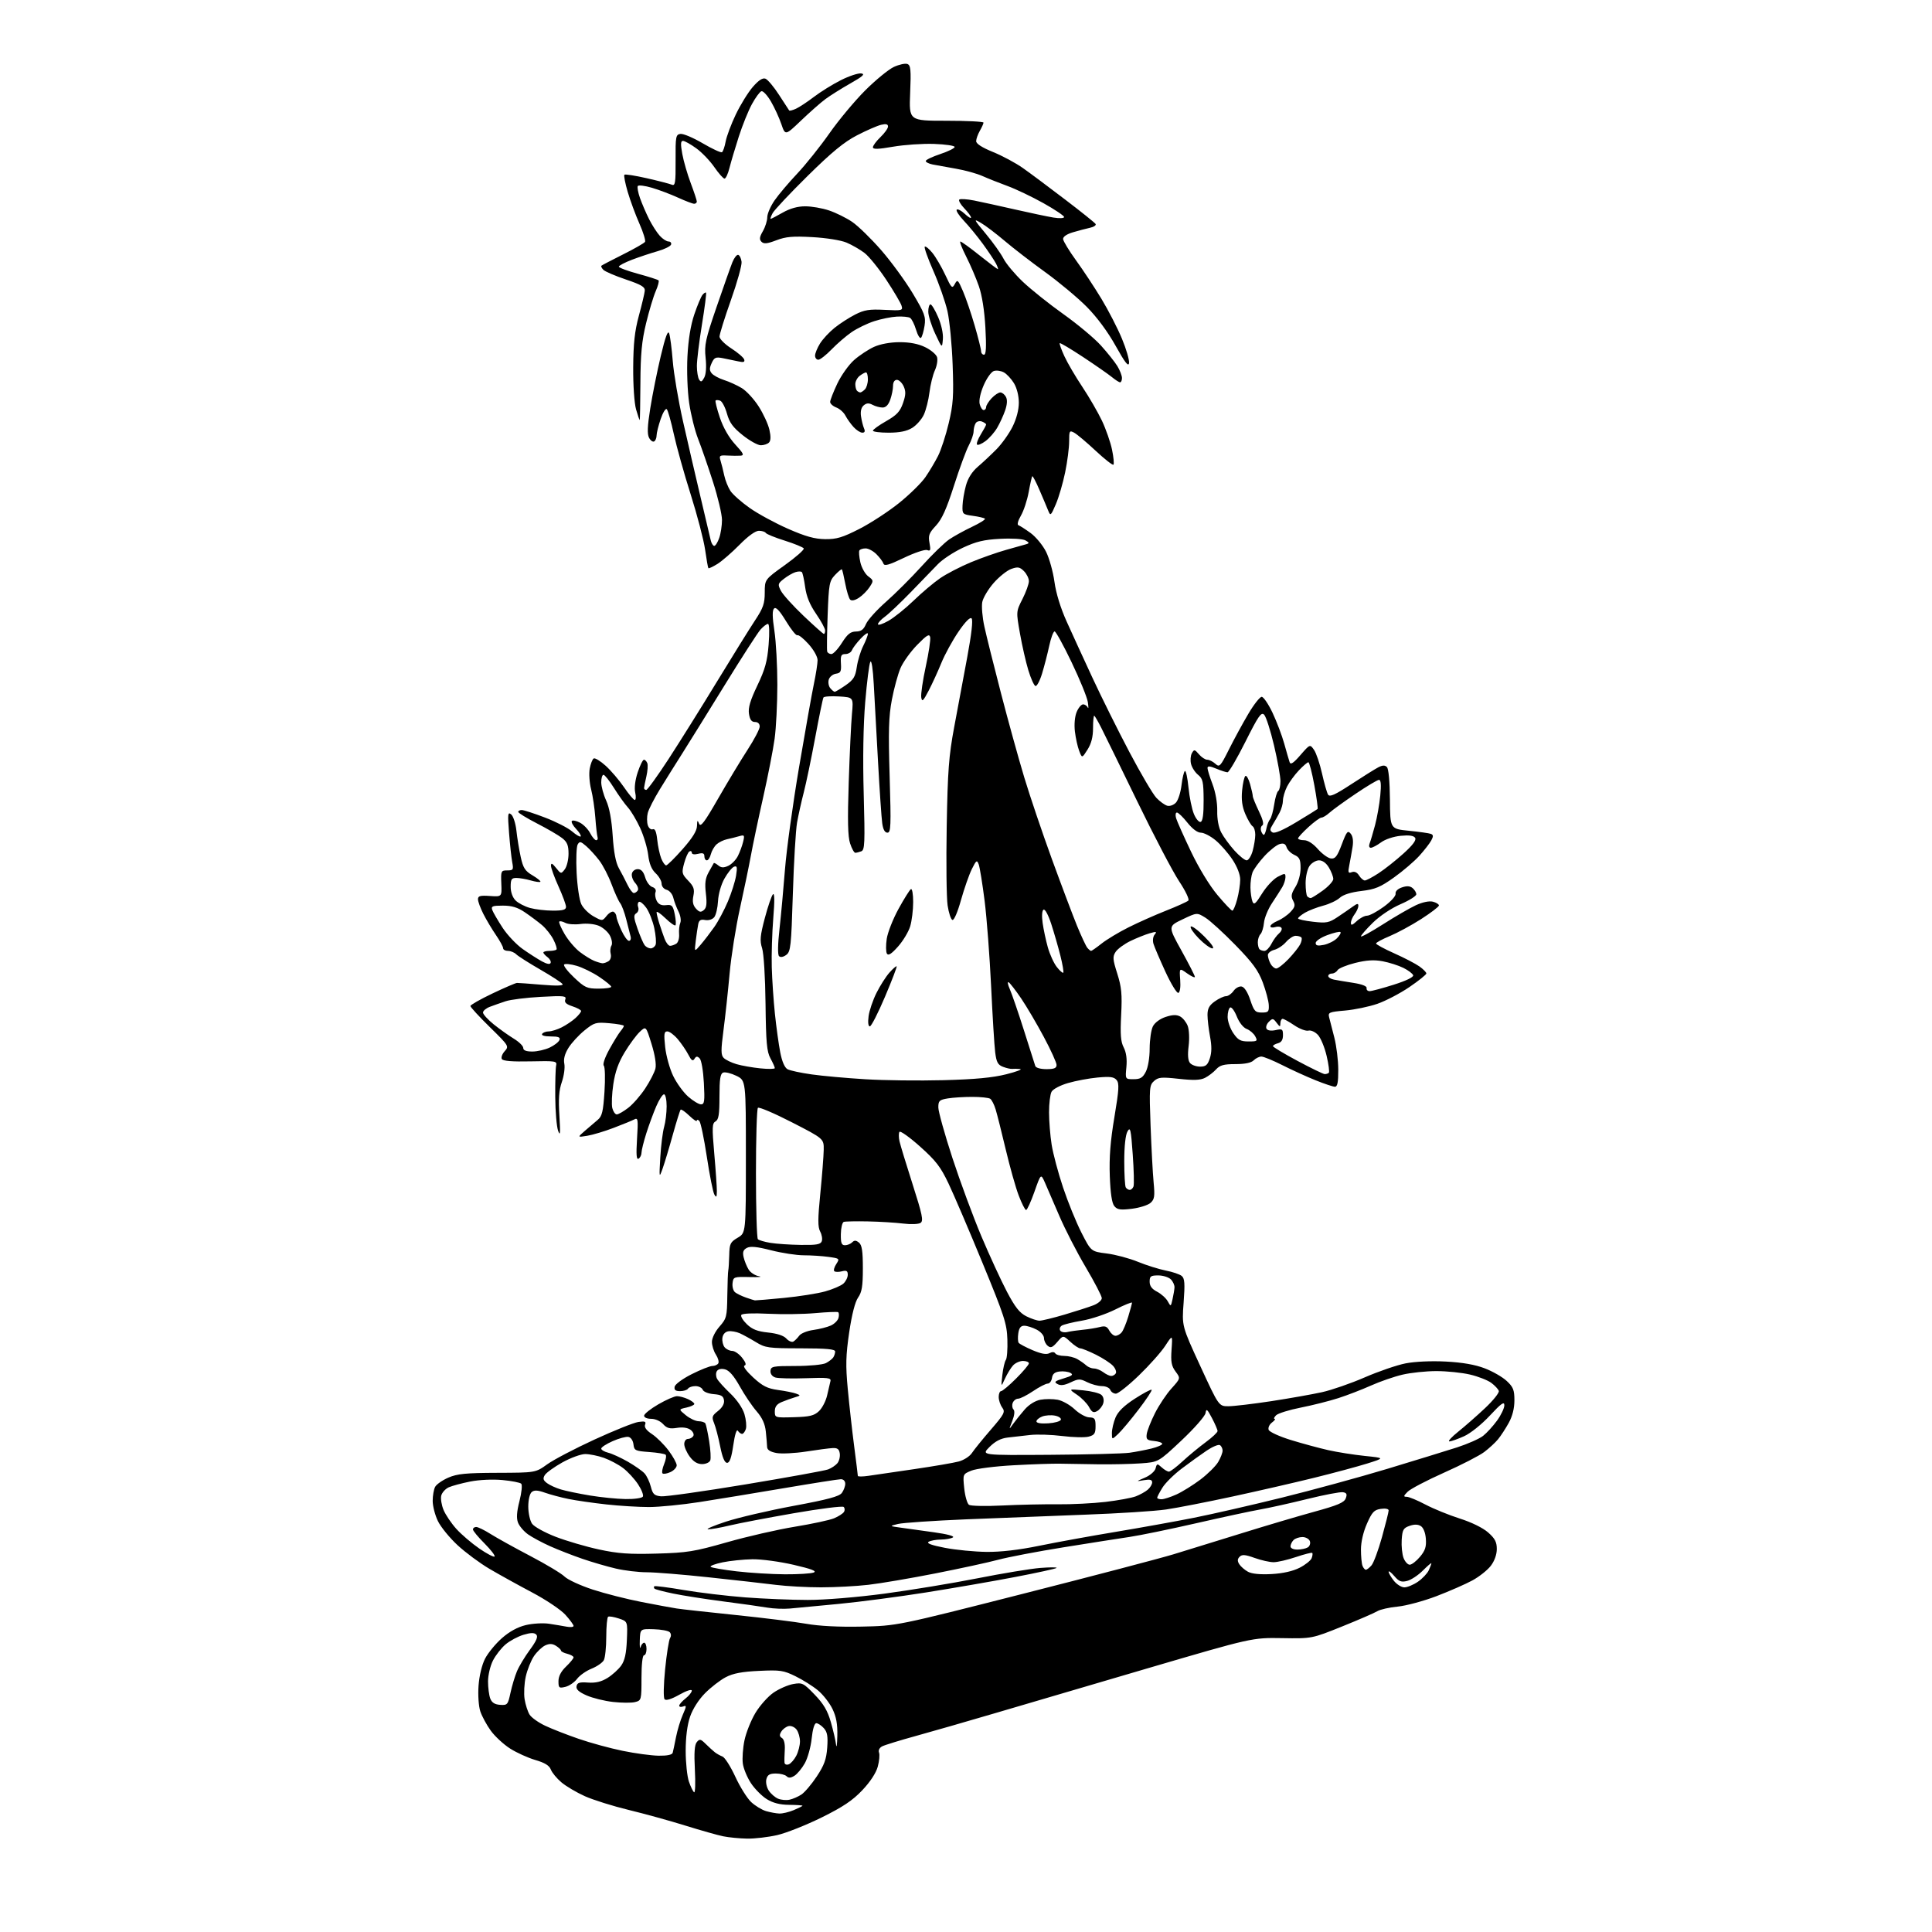 <?xml version="1.0" encoding="UTF-8" standalone="no"?>
<svg 
  version="1.1" 
  xmlns="http://www.w3.org/2000/svg" 
  xmlns:xlink="http://www.w3.org/1999/xlink" 
  xmlns:svg="http://www.w3.org/2000/svg"
  xmlns:rdf="http://www.w3.org/1999/02/22-rdf-syntax-ns#"
  xmlns:cc="http://creativecommons.org/ns#"
  xmlns:dc="http://purl.org/dc/elements/1.1/"
  viewBox="0 0 768 768"
  width="768"
  height="768"
>
<style>svg {background-color: white; }</style>"
<path stroke="none" fill="black" fill-rule="evenodd" d="M297.00,730.88C293.98,730.82 289.70,730.41 287.50,729.96C285.30,729.52 278.55,727.60 272.50,725.72C266.45,723.83 256.32,721.03 250.00,719.50C243.68,717.97 235.80,715.50 232.50,714.02C229.20,712.54 225.00,710.06 223.16,708.50C221.33,706.95 219.44,704.66 218.97,703.43C218.37,701.83 216.57,700.72 212.81,699.63C209.89,698.78 205.38,696.73 202.79,695.09C200.20,693.44 196.74,690.24 195.09,687.97C193.45,685.70 191.57,682.24 190.93,680.28C190.26,678.26 189.96,673.86 190.23,670.11C190.51,666.20 191.56,661.81 192.81,659.37C193.97,657.10 196.98,653.43 199.50,651.21C202.49,648.57 205.78,646.77 209.01,646.00C211.72,645.35 215.87,645.11 218.22,645.46C220.57,645.82 223.74,646.34 225.25,646.63C226.76,646.92 228.00,646.79 228.00,646.33C228.00,645.87 226.54,643.88 224.75,641.90C222.96,639.91 217.02,635.92 211.50,633.01C206.00,630.10 198.38,625.88 194.57,623.64C190.75,621.39 185.04,617.16 181.88,614.23C178.72,611.30 175.20,606.99 174.07,604.64C172.93,602.29 172.00,598.68 172.00,596.62C172.00,594.56 172.44,592.05 172.97,591.05C173.50,590.06 175.87,588.40 178.22,587.38C181.75,585.85 185.17,585.51 197.70,585.47C212.89,585.42 212.89,585.42 217.54,582.08C220.10,580.24 228.56,575.81 236.35,572.23C244.13,568.65 251.97,565.51 253.76,565.25C256.40,564.87 256.91,565.07 256.43,566.33C256.03,567.35 256.95,568.61 259.17,570.07C261.00,571.27 263.96,574.21 265.75,576.59C267.54,578.97 269.00,581.62 269.00,582.48C269.00,583.34 267.87,584.56 266.50,585.18C265.12,585.81 263.71,586.04 263.36,585.69C263.01,585.35 263.30,583.69 264.00,582.00C264.70,580.31 264.97,578.64 264.61,578.28C264.25,577.92 261.29,577.43 258.03,577.20C252.51,576.80 252.09,576.59 251.81,574.14C251.63,572.62 250.78,571.38 249.79,571.19C248.85,571.02 246.04,571.77 243.54,572.88C241.04,573.98 239.00,575.31 239.00,575.84C239.00,576.36 240.24,577.09 241.75,577.47C243.26,577.84 246.78,579.45 249.57,581.04C252.35,582.64 255.35,584.74 256.23,585.72C257.11,586.70 258.23,589.08 258.72,591.00C259.48,593.96 260.10,594.55 262.77,594.81C264.50,594.98 279.62,592.85 296.37,590.07C313.11,587.29 327.89,584.61 329.20,584.11C330.51,583.62 332.16,582.51 332.87,581.66C333.57,580.81 334.01,579.07 333.83,577.81C333.58,576.06 332.90,575.53 331.00,575.63C329.62,575.70 324.85,576.32 320.39,577.02C315.92,577.71 310.63,577.97 308.64,577.59C306.18,577.13 304.98,576.36 304.94,575.20C304.91,574.27 304.68,571.52 304.43,569.11C304.11,566.02 303.02,563.61 300.74,560.98C298.96,558.93 295.95,554.48 294.07,551.09C291.74,546.93 289.85,544.75 288.21,544.34C286.70,543.96 285.48,544.23 284.96,545.06C284.51,545.79 284.55,547.15 285.04,548.08C285.54,549.01 287.92,551.65 290.34,553.95C292.96,556.46 295.20,559.73 295.92,562.11C296.57,564.30 296.83,566.97 296.49,568.04C296.14,569.12 295.47,570.00 294.99,570.00C294.51,570.00 293.76,569.44 293.31,568.75C292.82,568.00 292.10,570.28 291.49,574.50C290.77,579.47 290.06,581.50 289.03,581.50C288.06,581.50 287.17,579.40 286.29,575.00C285.58,571.42 284.49,567.26 283.87,565.74C282.87,563.28 283.03,562.76 285.43,560.88C287.14,559.53 288.00,558.00 287.80,556.63C287.56,554.95 286.70,554.43 283.69,554.19C281.55,554.01 279.65,553.25 279.34,552.44C279.03,551.65 277.74,551.00 276.45,551.00C275.17,551.00 273.84,551.45 273.50,552.00C273.16,552.55 271.75,553.00 270.37,553.00C268.52,553.00 267.94,552.54 268.18,551.25C268.36,550.26 271.30,548.10 274.97,546.25C278.53,544.46 282.22,543.00 283.16,543.00C284.11,543.00 285.17,542.53 285.53,541.96C285.88,541.38 285.46,539.82 284.59,538.49C283.71,537.16 283.00,534.88 283.00,533.42C283.00,531.90 284.28,529.31 286.00,527.35C288.83,524.13 289.01,523.42 289.12,514.97C289.19,510.03 289.36,505.55 289.50,505.00C289.64,504.45 289.81,501.73 289.88,498.97C289.99,494.40 290.30,493.75 293.25,492.01C296.50,490.10 296.50,490.10 296.50,459.80C296.50,429.50 296.50,429.50 292.72,427.65C290.64,426.64 288.28,426.06 287.47,426.37C286.33,426.81 286.00,428.94 286.00,435.92C286.00,443.01 285.67,445.08 284.44,445.77C283.08,446.54 283.01,448.10 283.93,458.57C284.51,465.13 284.97,471.85 284.96,473.50C284.94,475.93 284.75,476.18 283.96,474.83C283.43,473.91 282.08,467.17 280.98,459.86C279.87,452.55 278.53,446.13 277.99,445.59C277.44,445.04 277.00,445.00 277.00,445.49C277.00,445.97 275.65,445.09 274.01,443.51C272.37,441.93 270.81,440.85 270.56,441.11C270.31,441.36 268.91,445.83 267.46,451.03C266.02,456.24 264.19,462.30 263.41,464.50C262.02,468.40 262.00,468.29 262.48,460.00C262.76,455.32 263.44,449.93 263.99,448.01C264.55,446.09 265.00,442.37 265.00,439.76C265.00,437.14 264.53,435.00 263.96,435.00C263.39,435.00 262.00,437.14 260.88,439.75C259.75,442.36 257.97,447.20 256.92,450.50C255.88,453.80 255.02,457.26 255.01,458.19C255.01,459.12 254.48,460.20 253.85,460.59C253.00,461.12 252.84,459.05 253.23,452.72C253.72,444.98 253.61,444.21 252.14,444.99C251.24,445.46 247.55,446.97 243.94,448.34C240.34,449.72 235.61,451.13 233.44,451.49C229.50,452.13 229.50,452.13 232.50,449.52C234.15,448.08 236.44,446.13 237.59,445.17C239.34,443.72 239.77,441.90 240.29,433.97C240.63,428.76 240.50,424.10 240.02,423.62C239.51,423.11 240.44,420.37 242.23,417.12C243.94,414.03 245.93,410.79 246.67,409.92C247.40,409.05 248.00,408.10 248.00,407.80C248.00,407.49 245.41,407.02 242.25,406.75C236.86,406.28 236.24,406.46 232.33,409.62C230.04,411.48 227.17,414.60 225.97,416.55C224.48,418.95 223.95,421.01 224.33,422.88C224.63,424.41 224.19,427.65 223.35,430.08C222.20,433.37 221.95,436.80 222.37,443.50C222.80,450.56 222.70,451.85 221.86,449.50C221.27,447.85 220.76,441.77 220.72,436.00C220.68,430.23 220.83,424.64 221.07,423.58C221.48,421.78 220.89,421.68 210.86,421.91C203.73,422.07 199.98,421.77 199.51,421.01C199.12,420.39 199.62,418.97 200.62,417.87C202.40,415.90 202.28,415.71 194.72,408.30C190.47,404.13 187.00,400.36 187.00,399.91C187.00,399.46 190.94,397.22 195.75,394.93C200.56,392.64 204.95,390.75 205.50,390.73C206.05,390.71 210.49,391.03 215.37,391.45C221.31,391.95 224.03,391.86 223.61,391.18C223.27,390.62 219.28,388.03 214.76,385.42C210.24,382.81 205.93,380.08 205.20,379.34C204.46,378.60 202.99,378.00 201.93,378.00C200.87,378.00 200.00,377.52 200.00,376.93C200.00,376.34 198.71,373.98 197.14,371.68C195.56,369.38 193.31,365.61 192.14,363.29C190.96,360.97 190.00,358.35 190.00,357.46C190.00,356.14 190.90,355.90 194.75,356.17C199.50,356.50 199.50,356.50 199.28,351.25C199.07,346.22 199.17,346.00 201.65,346.00C204.02,346.00 204.18,345.73 203.62,342.75C203.28,340.96 202.71,335.68 202.35,331.00C201.76,323.47 201.86,322.64 203.21,323.76C204.04,324.45 204.98,327.37 205.29,330.26C205.60,333.14 206.37,337.84 207.00,340.69C207.95,345.03 208.72,346.23 211.70,347.98C213.65,349.14 215.05,350.28 214.81,350.52C214.57,350.77 212.83,350.52 210.94,349.98C209.06,349.44 206.50,349.00 205.26,349.00C203.34,349.00 203.00,349.53 203.00,352.50C203.00,354.63 203.76,356.76 204.94,357.94C206.00,359.00 208.59,360.35 210.69,360.93C212.78,361.51 216.86,361.99 219.75,361.99C223.79,362.00 225.00,361.65 225.00,360.48C225.00,359.64 223.65,355.98 222.00,352.34C220.35,348.70 219.01,345.00 219.02,344.11C219.04,342.92 219.56,343.15 221.03,345.00C222.98,347.45 223.06,347.46 224.51,345.56C225.33,344.49 226.00,341.71 226.00,339.38C226.00,336.04 225.47,334.72 223.47,333.16C222.08,332.06 217.58,329.44 213.47,327.33C209.37,325.22 206.01,323.16 206.00,322.75C206.00,322.34 206.64,322.00 207.41,322.00C208.19,322.00 212.36,323.35 216.66,325.00C220.97,326.64 225.81,329.12 227.41,330.50C229.01,331.88 230.55,332.78 230.83,332.50C231.11,332.22 230.29,330.87 229.00,329.50C227.71,328.13 226.96,326.71 227.33,326.34C227.70,325.97 229.17,326.29 230.59,327.05C232.01,327.81 233.82,329.68 234.61,331.21C235.40,332.75 236.48,334.00 236.99,334.00C237.51,334.00 237.76,333.44 237.53,332.75C237.31,332.06 236.91,328.57 236.65,325.00C236.39,321.43 235.64,316.37 234.98,313.77C234.31,311.16 234.07,307.47 234.42,305.55C234.78,303.64 235.49,301.81 236.00,301.50C236.50,301.19 238.65,302.49 240.76,304.40C242.87,306.31 246.15,310.15 248.05,312.93C249.95,315.72 251.87,318.00 252.33,318.00C252.79,318.00 252.86,316.65 252.50,315.00C252.10,313.17 252.49,310.04 253.50,307.00C254.41,304.25 255.53,302.00 255.97,302.00C256.42,302.00 257.02,302.62 257.32,303.38C257.61,304.14 257.44,306.50 256.95,308.63C256.45,310.76 256.04,312.84 256.02,313.25C256.01,313.66 256.40,314.00 256.89,314.00C257.37,314.00 261.36,308.49 265.75,301.75C270.13,295.01 278.79,281.18 284.98,271.00C291.18,260.82 297.99,249.86 300.12,246.64C303.38,241.71 304.00,239.94 304.00,235.56C304.00,230.35 304.00,230.35 312.02,224.61C316.43,221.45 319.79,218.48 319.50,218.00C319.20,217.52 315.80,216.13 311.95,214.91C308.09,213.70 304.70,212.32 304.41,211.85C304.12,211.38 302.88,211.00 301.66,211.00C300.28,211.00 297.35,213.12 293.97,216.56C290.96,219.61 287.01,223.04 285.20,224.17C283.38,225.30 281.76,226.06 281.59,225.86C281.42,225.66 280.84,222.35 280.29,218.50C279.74,214.65 277.16,204.77 274.56,196.55C271.95,188.33 268.94,177.53 267.85,172.55C266.77,167.57 265.51,163.13 265.06,162.67C264.61,162.21 263.51,163.98 262.62,166.60C261.73,169.22 261.00,172.15 261.00,173.12C261.00,174.09 260.57,175.15 260.05,175.47C259.53,175.79 258.61,175.15 258.02,174.04C257.23,172.56 257.35,169.44 258.50,162.26C259.36,156.89 261.23,147.56 262.67,141.52C264.51,133.80 265.50,131.13 266.00,132.52C266.39,133.61 267.03,138.55 267.43,143.50C267.82,148.45 269.65,159.25 271.51,167.50C273.37,175.75 276.49,189.25 278.45,197.50C280.41,205.75 282.24,213.51 282.52,214.75C282.81,215.99 283.44,217.00 283.92,217.00C284.41,217.00 285.30,215.58 285.90,213.85C286.51,212.12 287.00,208.90 287.00,206.70C287.00,204.49 285.40,197.70 283.44,191.60C281.48,185.49 278.82,177.80 277.52,174.50C276.22,171.20 274.62,164.75 273.95,160.17C273.27,155.46 272.97,147.40 273.27,141.67C273.61,135.03 274.55,129.24 275.99,125.00C277.20,121.42 278.67,117.93 279.24,117.23C279.81,116.53 280.46,116.12 280.66,116.33C280.87,116.54 280.13,122.29 279.02,129.11C277.91,135.92 277.01,143.30 277.02,145.50C277.02,147.70 277.43,150.12 277.91,150.89C278.61,151.99 279.02,151.83 279.94,150.11C280.66,148.77 280.87,145.80 280.49,142.23C279.95,137.11 280.41,134.96 284.86,122.00C287.60,114.03 290.42,106.03 291.14,104.24C291.86,102.45 292.91,101.13 293.47,101.32C294.04,101.50 294.63,102.75 294.79,104.09C294.95,105.42 293.04,112.28 290.54,119.32C288.04,126.37 286.01,132.89 286.02,133.82C286.03,134.74 288.14,136.85 290.71,138.50C293.28,140.15 295.58,142.13 295.82,142.89C296.16,143.95 295.58,144.13 293.38,143.63C291.80,143.28 289.05,142.71 287.29,142.37C284.50,141.83 283.91,142.10 282.89,144.35C281.97,146.36 281.98,147.27 282.93,148.42C283.61,149.23 285.81,150.43 287.83,151.07C289.85,151.71 293.01,153.15 294.86,154.27C296.70,155.38 299.73,158.66 301.58,161.56C303.44,164.46 305.36,168.63 305.85,170.84C306.46,173.52 306.40,175.20 305.68,175.92C305.08,176.52 303.62,177.00 302.43,177.00C301.24,177.00 298.01,175.21 295.27,173.02C291.37,169.92 289.99,168.03 288.98,164.43C288.27,161.89 287.06,159.58 286.30,159.29C285.54,158.99 284.71,158.96 284.46,159.20C284.22,159.45 284.98,162.52 286.16,166.02C287.53,170.06 289.77,173.96 292.28,176.69C295.57,180.26 295.93,181.02 294.38,181.14C293.34,181.22 290.98,181.19 289.12,181.09C286.03,180.92 285.80,181.10 286.45,183.20C286.84,184.47 287.49,187.08 287.90,189.01C288.31,190.95 289.42,193.71 290.36,195.15C291.30,196.58 294.78,199.66 298.08,201.97C301.38,204.29 308.23,208.00 313.29,210.22C320.22,213.26 323.86,214.27 328.00,214.32C332.55,214.37 334.91,213.67 341.63,210.24C346.10,207.96 353.19,203.33 357.40,199.95C361.60,196.57 366.32,191.94 367.88,189.65C369.45,187.37 371.70,183.59 372.88,181.26C374.07,178.92 375.98,173.07 377.12,168.26C378.92,160.74 379.14,157.45 378.69,145.00C378.41,137.03 377.48,127.44 376.63,123.69C375.78,119.95 373.27,112.78 371.05,107.76C368.84,102.74 367.29,98.38 367.60,98.07C367.92,97.76 369.28,98.85 370.62,100.50C371.97,102.15 374.27,106.09 375.75,109.26C378.22,114.57 378.51,114.85 379.55,112.91C380.59,110.96 380.82,111.16 382.79,115.74C383.96,118.45 386.06,124.62 387.46,129.45C388.86,134.27 390.00,138.85 390.00,139.61C390.00,140.38 390.52,141.00 391.15,141.00C391.98,141.00 392.14,138.03 391.71,130.25C391.33,123.41 390.38,117.39 389.09,113.69C387.98,110.49 385.71,105.20 384.05,101.94C382.39,98.67 381.36,96.00 381.77,96.01C382.17,96.01 385.60,98.48 389.38,101.51C393.17,104.53 396.45,107.00 396.67,107.00C396.89,107.00 396.55,105.99 395.91,104.75C395.27,103.51 392.94,100.03 390.74,97.00C388.53,93.97 385.12,89.82 383.17,87.77C381.22,85.72 379.94,83.73 380.32,83.35C380.70,82.97 382.13,83.71 383.50,85.00C384.88,86.29 386.00,86.96 386.00,86.48C386.00,86.00 384.80,84.35 383.32,82.82C381.85,81.28 380.95,79.72 381.32,79.34C381.70,78.97 384.36,79.14 387.25,79.71C390.14,80.29 397.45,81.89 403.50,83.27C409.55,84.65 416.41,86.09 418.75,86.48C421.14,86.87 423.00,86.78 423.00,86.27C423.00,85.77 419.29,83.28 414.75,80.74C410.21,78.21 403.80,75.14 400.50,73.94C397.20,72.73 392.70,70.94 390.50,69.96C388.30,68.98 383.57,67.67 380.00,67.06C376.43,66.44 372.26,65.69 370.75,65.39C369.24,65.09 368.00,64.46 368.00,64.00C368.00,63.54 370.59,62.30 373.75,61.25C376.91,60.20 379.50,58.92 379.50,58.42C379.50,57.91 375.82,57.37 371.31,57.21C366.81,57.05 359.50,57.55 355.06,58.31C349.05,59.35 347.00,59.41 347.00,58.54C347.00,57.90 348.35,56.08 350.00,54.50C351.65,52.92 353.00,51.03 353.00,50.29C353.00,49.35 352.20,49.15 350.25,49.61C348.74,49.97 344.42,51.85 340.66,53.80C335.52,56.46 330.64,60.48 321.06,69.92C314.05,76.84 307.77,83.51 307.12,84.75C306.47,85.99 306.12,87.00 306.36,87.00C306.60,87.00 308.75,85.88 311.15,84.51C314.02,82.87 317.05,82.02 320.07,82.01C322.59,82.01 326.86,82.74 329.57,83.66C332.28,84.57 336.42,86.62 338.76,88.21C341.11,89.81 346.28,94.85 350.26,99.41C354.24,103.97 359.89,111.71 362.82,116.60C367.58,124.57 368.07,125.92 367.52,129.50C367.18,131.70 366.55,133.85 366.12,134.28C365.69,134.71 364.80,133.27 364.14,131.07C363.48,128.88 362.42,126.76 361.77,126.36C361.13,125.96 358.78,125.73 356.55,125.85C354.32,125.96 350.25,126.79 347.50,127.68C344.75,128.57 340.70,130.54 338.50,132.05C336.30,133.57 332.72,136.66 330.55,138.91C328.37,141.16 326.01,143.00 325.30,143.00C324.58,143.00 324.00,142.27 324.00,141.37C324.00,140.47 324.88,138.31 325.96,136.57C327.03,134.83 329.63,132.03 331.73,130.34C333.82,128.65 337.52,126.27 339.93,125.04C343.58,123.18 345.56,122.86 351.65,123.17C358.63,123.52 358.96,123.44 358.38,121.52C358.04,120.41 355.32,115.79 352.32,111.25C349.33,106.72 345.42,101.90 343.64,100.54C341.85,99.18 338.63,97.32 336.47,96.42C334.25,95.49 328.39,94.56 322.92,94.26C315.14,93.83 312.38,94.07 308.60,95.52C304.96,96.91 303.64,97.04 302.71,96.11C301.78,95.18 301.90,94.23 303.26,91.88C304.22,90.20 305.00,87.72 305.00,86.35C305.00,84.98 306.30,81.98 307.89,79.68C309.48,77.38 313.54,72.58 316.92,69.00C320.29,65.42 326.05,58.23 329.71,53.00C333.37,47.77 339.77,40.10 343.93,35.94C348.09,31.79 353.22,27.59 355.32,26.61C357.42,25.64 359.84,25.11 360.70,25.44C362.02,25.94 362.19,27.72 361.80,37.02C361.35,48.00 361.35,48.00 376.18,48.00C384.33,48.00 390.98,48.34 390.96,48.75C390.95,49.16 390.29,50.62 389.50,52.00C388.71,53.38 388.05,55.22 388.04,56.09C388.01,57.13 390.34,58.63 394.75,60.43C398.46,61.94 403.83,64.82 406.67,66.84C409.52,68.85 417.05,74.47 423.40,79.32C429.76,84.16 435.22,88.54 435.52,89.04C435.83,89.53 434.83,90.22 433.29,90.55C431.76,90.88 428.70,91.69 426.50,92.34C424.02,93.08 422.54,94.10 422.60,95.04C422.66,95.87 424.98,99.69 427.76,103.53C430.55,107.36 435.08,114.23 437.84,118.79C440.59,123.34 444.26,130.46 445.98,134.61C447.71,138.76 448.98,143.12 448.81,144.32C448.58,145.92 447.20,144.16 443.50,137.51C440.36,131.87 436.08,126.10 432.00,121.97C428.43,118.37 421.00,112.17 415.50,108.19C410.00,104.22 402.73,98.61 399.34,95.73C395.95,92.86 391.72,89.64 389.93,88.60C386.89,86.82 387.02,87.11 391.85,92.92C394.70,96.34 397.88,100.80 398.91,102.82C399.94,104.84 403.42,109.00 406.64,112.05C409.87,115.10 417.10,120.88 422.73,124.88C428.35,128.88 435.06,134.48 437.63,137.33C440.20,140.17 443.13,143.85 444.15,145.50C445.16,147.15 445.99,149.29 446.00,150.25C446.00,151.21 445.66,151.99 445.25,151.98C444.84,151.97 443.38,151.03 442.00,149.90C440.62,148.77 435.48,145.19 430.56,141.94C425.65,138.70 421.46,136.21 421.26,136.41C421.05,136.61 421.90,138.97 423.13,141.64C424.36,144.31 427.57,149.79 430.26,153.81C432.94,157.83 436.44,163.88 438.04,167.24C439.63,170.61 441.44,175.80 442.05,178.76C442.67,181.73 442.92,184.41 442.61,184.72C442.31,185.03 439.12,182.53 435.53,179.18C431.94,175.82 428.10,172.59 427.00,172.00C425.13,171.00 425.00,171.24 425.00,175.51C425.00,178.02 424.29,183.55 423.41,187.79C422.54,192.03 420.88,197.71 419.72,200.41C417.71,205.09 417.58,205.20 416.65,202.91C416.12,201.58 414.56,197.90 413.19,194.73C411.83,191.56 410.55,189.12 410.35,189.32C410.15,189.51 409.51,192.34 408.92,195.59C408.33,198.84 406.94,203.06 405.83,204.97C404.65,206.99 404.24,208.58 404.84,208.78C405.41,208.97 407.59,210.37 409.69,211.89C411.78,213.42 414.55,216.78 415.84,219.36C417.12,221.95 418.62,227.31 419.16,231.28C419.77,235.77 421.60,241.72 423.98,247.00C426.08,251.68 430.73,261.80 434.30,269.50C437.88,277.20 444.48,290.48 448.98,299.00C453.48,307.52 458.29,315.70 459.68,317.16C461.07,318.62 463.03,320.04 464.04,320.30C465.06,320.57 466.60,319.99 467.47,319.03C468.35,318.06 469.34,314.95 469.67,312.11C470.01,309.27 470.61,306.74 471.02,306.49C471.42,306.24 472.06,309.19 472.44,313.05C472.82,316.91 473.79,321.65 474.61,323.60C475.42,325.55 476.63,326.95 477.29,326.72C478.11,326.44 478.49,323.64 478.46,318.03C478.42,310.79 478.15,309.54 476.26,308.01C475.07,307.05 473.82,305.11 473.46,303.70C473.11,302.30 473.25,300.37 473.79,299.42C474.68,297.82 474.89,297.85 476.60,299.84C477.61,301.03 479.10,302.00 479.89,302.00C480.69,302.00 482.14,302.72 483.11,303.60C484.77,305.10 485.11,304.74 488.56,297.85C490.59,293.81 494.04,287.46 496.24,283.75C498.43,280.04 500.82,277.00 501.54,277.00C502.26,277.00 504.21,279.86 505.86,283.35C507.51,286.85 509.60,292.36 510.50,295.60C511.40,298.85 512.37,302.18 512.65,303.00C513.03,304.10 514.19,303.33 516.95,300.14C520.74,295.79 520.74,295.79 522.34,298.08C523.22,299.34 524.65,303.56 525.52,307.45C526.39,311.35 527.47,315.15 527.93,315.88C528.57,316.92 530.68,315.97 537.13,311.75C541.73,308.74 546.56,305.72 547.86,305.04C549.57,304.15 550.51,304.11 551.32,304.92C551.98,305.58 552.46,310.68 552.52,317.76C552.61,329.50 552.61,329.50 560.06,330.24C564.15,330.65 568.08,331.21 568.79,331.48C569.79,331.86 569.83,332.45 568.96,334.07C568.34,335.23 566.21,337.98 564.22,340.18C562.23,342.38 557.70,346.26 554.15,348.79C548.71,352.67 546.67,353.52 541.18,354.18C536.99,354.68 533.93,355.65 532.58,356.89C531.44,357.95 528.48,359.36 526.00,360.01C523.52,360.66 520.26,361.93 518.75,362.81C517.24,363.70 516.00,364.73 516.00,365.09C516.00,365.45 518.68,366.04 521.95,366.41C527.27,367.02 528.30,366.82 531.70,364.55C533.79,363.16 536.51,361.29 537.75,360.39C539.52,359.10 539.99,359.05 539.97,360.13C539.95,360.88 539.28,362.37 538.47,363.44C537.66,364.51 537.00,366.05 537.00,366.87C537.00,367.98 537.58,367.80 539.31,366.17C540.59,364.98 542.44,364.00 543.43,364.00C544.42,364.00 547.44,362.38 550.14,360.40C552.94,358.34 554.93,356.14 554.77,355.25C554.61,354.32 555.61,353.33 557.28,352.76C559.24,352.09 560.50,352.17 561.53,353.03C562.34,353.70 563.00,354.81 563.00,355.49C563.00,356.18 560.19,357.95 556.75,359.43C553.11,361.00 548.51,364.07 545.75,366.77C543.14,369.33 541.00,371.78 541.00,372.21C541.00,372.65 544.94,370.49 549.75,367.43C554.56,364.36 560.45,360.95 562.84,359.84C565.47,358.62 568.13,358.07 569.59,358.43C570.91,358.77 572.00,359.44 572.00,359.93C572.00,360.42 568.81,362.85 564.92,365.35C561.03,367.84 555.40,370.88 552.42,372.12C549.44,373.36 547.00,374.67 547.00,375.05C547.00,375.43 550.26,377.19 554.24,378.97C558.23,380.75 562.73,383.09 564.24,384.17C565.76,385.25 567.00,386.51 567.00,386.96C567.00,387.42 563.96,389.85 560.25,392.38C556.54,394.90 550.80,397.90 547.50,399.04C544.20,400.18 538.42,401.38 534.66,401.71C528.35,402.26 527.87,402.46 528.35,404.40C528.65,405.56 529.58,409.20 530.43,412.50C531.27,415.80 531.98,421.54 531.98,425.25C532.00,430.20 531.65,432.00 530.67,432.00C529.94,432.00 526.45,430.84 522.92,429.41C519.39,427.99 513.46,425.29 509.75,423.41C506.04,421.54 502.29,420.00 501.43,420.00C500.56,420.00 499.18,420.68 498.36,421.50C497.37,422.49 494.88,423.00 491.08,423.00C486.49,423.00 484.92,423.43 483.41,425.10C482.36,426.26 480.38,427.77 479.00,428.47C477.15,429.40 474.45,429.50 468.59,428.85C461.67,428.09 460.44,428.20 458.73,429.74C456.90,431.39 456.82,432.49 457.37,447.50C457.70,456.30 458.24,466.43 458.58,470.00C459.11,475.56 458.93,476.75 457.35,478.16C456.33,479.07 453.00,480.12 449.95,480.50C445.36,481.06 444.15,480.88 442.97,479.46C442.00,478.30 441.42,474.42 441.16,467.49C440.89,460.08 441.39,453.60 442.99,444.09C444.82,433.12 444.97,430.67 443.87,429.34C442.82,428.07 441.30,427.87 436.32,428.33C432.90,428.65 427.60,429.64 424.55,430.53C421.39,431.45 418.56,432.95 418.00,434.01C417.45,435.03 417.00,438.71 417.01,442.18C417.01,445.66 417.48,451.43 418.04,455.00C418.60,458.57 420.64,466.23 422.57,472.00C424.49,477.77 427.79,485.88 429.89,490.00C433.72,497.50 433.72,497.50 439.96,498.28C443.39,498.71 448.97,500.20 452.35,501.59C455.73,502.97 460.71,504.53 463.40,505.06C466.10,505.58 468.96,506.55 469.75,507.21C470.93,508.19 471.07,510.19 470.51,517.76C469.80,527.11 469.80,527.11 477.15,543.06C484.50,559.00 484.50,559.00 488.31,559.00C490.41,559.00 498.07,558.09 505.32,556.99C512.57,555.88 521.65,554.27 525.50,553.42C529.35,552.57 537.00,549.92 542.50,547.53C548.00,545.14 555.32,542.63 558.76,541.96C562.50,541.23 568.96,540.94 574.76,541.24C581.32,541.58 586.36,542.46 590.20,543.93C593.34,545.13 597.28,547.39 598.95,548.96C601.54,551.37 602.00,552.53 602.00,556.67C602.00,559.84 601.22,562.95 599.75,565.61C598.51,567.86 596.60,570.79 595.50,572.13C594.40,573.47 591.92,575.75 590.00,577.20C588.08,578.65 580.90,582.35 574.04,585.40C567.19,588.46 560.68,591.87 559.57,592.98C557.88,594.68 557.81,595.00 559.18,595.00C560.07,595.00 563.43,596.39 566.65,598.09C569.87,599.79 576.00,602.28 580.27,603.64C584.91,605.11 589.45,607.33 591.52,609.15C594.27,611.56 595.00,612.96 595.00,615.76C595.00,617.96 594.09,620.50 592.62,622.43C591.31,624.15 588.02,626.76 585.30,628.24C582.59,629.72 576.15,632.53 571.01,634.50C565.86,636.46 558.92,638.33 555.58,638.65C552.23,638.97 548.60,639.80 547.50,640.48C546.39,641.16 540.09,643.90 533.50,646.55C521.50,651.38 521.50,651.38 509.64,651.18C497.77,650.99 497.77,650.99 456.64,663.05C434.01,669.69 406.50,677.78 395.50,681.03C384.50,684.27 370.32,688.35 364.00,690.09C357.68,691.83 351.68,693.68 350.67,694.20C349.59,694.77 349.08,695.77 349.43,696.68C349.76,697.53 349.53,700.03 348.93,702.25C348.26,704.76 345.95,708.29 342.79,711.63C338.92,715.72 335.11,718.27 326.62,722.47C320.50,725.49 312.57,728.64 309.00,729.47C305.43,730.29 300.02,730.93 297.00,730.88zM309.78,720.91C311.04,720.96 313.62,720.35 315.53,719.55C317.44,718.75 319.00,717.97 319.00,717.80C319.00,717.64 316.61,717.48 313.69,717.45C310.04,717.42 307.28,716.72 304.83,715.20C302.87,713.99 300.03,711.13 298.52,708.85C297.01,706.56 295.55,703.04 295.28,701.02C295.01,699.01 295.30,694.86 295.94,691.81C296.57,688.76 298.53,683.86 300.29,680.92C302.06,677.98 305.30,674.34 307.50,672.84C309.70,671.33 313.22,669.80 315.31,669.43C318.92,668.79 319.39,669.03 323.83,673.63C327.36,677.29 328.97,680.01 330.26,684.51C331.21,687.80 332.15,691.85 332.34,693.50C332.54,695.15 332.77,693.60 332.85,690.07C332.96,685.35 332.44,682.48 330.91,679.31C329.76,676.94 327.17,673.63 325.16,671.96C323.15,670.29 319.14,667.77 316.25,666.35C311.47,664.00 310.15,663.80 301.75,664.20C294.96,664.51 291.43,665.18 288.50,666.71C286.30,667.86 282.60,670.72 280.27,673.07C277.71,675.66 275.36,679.35 274.31,682.42C273.19,685.69 272.57,690.54 272.57,696.00C272.57,700.67 273.15,706.18 273.86,708.24C274.57,710.29 275.50,712.19 275.93,712.46C276.36,712.73 276.50,708.69 276.22,703.49C275.87,696.71 276.09,693.60 276.99,692.51C278.11,691.16 278.52,691.25 280.53,693.24C281.79,694.48 283.42,695.97 284.16,696.55C284.90,697.13 286.26,697.89 287.20,698.25C288.13,698.60 290.42,702.21 292.30,706.27C294.17,710.33 297.01,714.86 298.60,716.35C300.20,717.84 302.85,719.45 304.50,719.94C306.15,720.42 308.53,720.86 309.78,720.91zM313.85,715.41C315.15,715.14 317.27,714.21 318.57,713.36C319.86,712.51 322.61,709.28 324.67,706.18C327.64,701.70 328.49,699.37 328.83,694.74C329.16,690.16 328.87,688.51 327.47,686.96C326.49,685.88 325.15,685.00 324.49,685.00C323.75,685.00 323.04,687.37 322.65,691.11C322.30,694.46 321.07,698.88 319.93,700.91C318.79,702.95 316.93,705.19 315.81,705.89C314.34,706.80 313.46,706.86 312.68,706.08C312.09,705.49 310.17,705.00 308.42,705.00C305.97,705.00 305.10,705.51 304.65,707.23C304.32,708.48 304.74,710.47 305.59,711.78C306.43,713.06 308.10,714.51 309.31,715.01C310.51,715.51 312.56,715.69 313.85,715.41zM313.54,701.35C314.38,701.02 315.73,699.48 316.54,697.93C317.34,696.37 318.00,693.81 318.00,692.24C318.00,690.67 317.41,688.57 316.68,687.58C315.96,686.59 314.55,685.94 313.54,686.14C312.54,686.34 311.22,687.30 310.61,688.28C309.77,689.63 309.82,690.26 310.85,690.90C311.68,691.42 312.11,693.22 311.96,695.62C311.83,697.75 311.78,700.05 311.86,700.72C311.94,701.39 312.69,701.67 313.54,701.35zM261.78,697.92C265.22,697.97 267.18,697.56 267.41,696.75C267.60,696.06 268.19,693.25 268.73,690.50C269.27,687.75 270.48,683.75 271.43,681.62C272.94,678.19 272.95,677.80 271.57,678.34C270.71,678.67 270.00,678.53 270.00,678.04C270.00,677.55 271.12,676.26 272.50,675.18C273.88,674.10 275.00,672.69 275.00,672.05C275.00,671.38 272.88,672.08 270.03,673.68C266.86,675.46 264.75,676.11 264.19,675.48C263.67,674.91 263.77,669.87 264.40,663.50C265.01,657.45 265.89,651.90 266.36,651.16C266.87,650.38 266.80,649.40 266.21,648.81C265.65,648.25 262.78,647.72 259.84,647.64C254.50,647.50 254.50,647.50 254.33,652.00C254.24,654.48 254.38,655.71 254.65,654.75C254.92,653.79 255.56,653.00 256.07,653.00C256.58,653.00 257.00,654.12 257.00,655.50C257.00,656.88 256.55,658.00 256.00,658.00C255.41,658.00 255.00,661.66 255.00,666.98C255.00,675.78 254.95,675.97 252.44,676.60C251.04,676.96 247.10,676.93 243.69,676.55C240.29,676.17 235.55,675.00 233.17,673.95C230.09,672.59 228.94,671.54 229.18,670.29C229.45,668.89 230.37,668.60 233.77,668.85C236.77,669.06 239.03,668.53 241.49,667.01C243.40,665.83 245.84,663.62 246.92,662.11C248.34,660.12 248.96,657.33 249.19,651.95C249.50,644.54 249.50,644.54 246.00,643.38C244.07,642.74 242.16,642.42 241.75,642.67C241.34,642.92 241.00,646.50 241.00,650.62C241.00,654.75 240.56,658.95 240.03,659.95C239.50,660.94 237.30,662.46 235.16,663.32C233.01,664.18 230.41,666.01 229.38,667.39C228.34,668.76 226.26,670.19 224.75,670.55C222.23,671.16 222.00,670.98 222.00,668.30C222.00,666.35 223.01,664.41 225.00,662.50C226.65,660.92 228.00,659.27 228.00,658.83C228.00,658.40 226.88,657.76 225.50,657.41C224.12,657.07 223.00,656.49 223.00,656.13C223.00,655.77 222.11,654.93 221.03,654.25C219.60,653.35 218.43,653.30 216.76,654.06C215.50,654.64 213.48,656.55 212.28,658.30C211.09,660.06 209.61,663.73 209.00,666.46C208.39,669.19 208.19,673.24 208.54,675.46C208.90,677.68 209.79,680.45 210.53,681.61C211.26,682.77 214.03,684.74 216.68,685.99C219.33,687.25 225.32,689.59 230.00,691.20C234.68,692.82 242.55,694.97 247.50,695.98C252.45,697.00 258.88,697.87 261.78,697.92zM198.81,677.70C201.69,677.90 201.91,677.65 202.92,672.94C203.51,670.21 204.66,666.35 205.49,664.38C206.31,662.40 208.63,658.55 210.63,655.83C213.28,652.22 213.97,650.57 213.17,649.77C212.36,648.96 210.98,648.99 208.08,649.86C205.88,650.52 202.70,652.22 201.00,653.65C199.30,655.08 197.03,657.98 195.96,660.09C194.88,662.20 194.00,665.93 194.00,668.40C194.00,670.86 194.40,673.91 194.88,675.18C195.51,676.82 196.66,677.56 198.81,677.70zM342.50,646.60C356.50,646.31 356.50,646.31 406.50,633.59C434.00,626.60 461.00,619.52 466.50,617.85C472.00,616.18 484.15,612.43 493.50,609.52C502.85,606.60 515.82,602.76 522.33,600.97C531.78,598.38 534.33,597.30 534.96,595.61C535.58,593.96 535.33,593.43 533.84,593.18C532.79,593.00 526.43,594.21 519.71,595.87C513.00,597.53 504.57,599.40 501.00,600.03C497.43,600.65 485.95,603.12 475.50,605.51C465.05,607.90 453.12,610.35 449.00,610.96C444.88,611.57 433.06,613.42 422.75,615.08C412.44,616.73 400.74,618.97 396.75,620.04C392.76,621.11 381.47,623.56 371.65,625.49C361.83,627.42 349.90,629.45 345.15,629.99C340.39,630.54 331.96,630.99 326.41,630.99C320.86,631.00 312.76,630.55 308.41,630.01C304.06,629.46 292.07,628.11 281.77,627.01C271.47,625.90 260.36,625.00 257.08,625.00C253.81,625.00 248.28,624.34 244.81,623.53C241.34,622.72 235.35,620.98 231.50,619.65C227.65,618.33 221.89,616.08 218.70,614.66C215.51,613.23 211.54,611.10 209.88,609.92C208.22,608.73 206.43,606.63 205.91,605.25C205.24,603.49 205.41,600.94 206.50,596.69C207.35,593.37 207.67,590.27 207.20,589.80C206.74,589.34 203.38,588.68 199.73,588.34C195.88,587.98 190.51,588.23 186.94,588.93C183.55,589.60 179.69,590.64 178.36,591.24C177.04,591.85 175.71,593.33 175.40,594.53C175.10,595.73 175.52,598.31 176.33,600.25C177.14,602.19 179.43,605.58 181.42,607.78C183.41,609.98 187.50,613.48 190.52,615.56C193.53,617.63 196.27,619.06 196.60,618.74C196.92,618.41 195.12,616.07 192.60,613.54C190.07,611.02 188.00,608.51 188.00,607.97C188.00,607.44 188.59,607.00 189.30,607.00C190.02,607.00 192.61,608.26 195.05,609.81C197.50,611.35 204.61,615.29 210.85,618.56C217.10,621.83 223.21,625.50 224.44,626.73C225.68,627.95 230.69,630.26 235.59,631.87C240.49,633.47 249.22,635.69 255.00,636.81C260.77,637.94 267.07,639.10 269.00,639.40C270.93,639.70 281.50,640.87 292.50,642.00C303.50,643.13 316.10,644.70 320.50,645.48C325.63,646.39 333.51,646.79 342.50,646.60zM314.00,639.42C311.52,639.64 307.48,639.48 305.00,639.05C302.52,638.62 294.65,637.51 287.50,636.59C280.35,635.66 271.40,634.26 267.61,633.47C263.82,632.69 260.48,631.81 260.19,631.52C259.90,631.24 259.86,630.80 260.10,630.57C260.34,630.33 265.61,631.00 271.82,632.06C278.03,633.12 289.05,634.43 296.30,634.99C303.56,635.54 314.74,636.00 321.13,636.00C327.90,636.00 340.66,634.95 351.63,633.49C362.01,632.10 378.60,629.37 388.50,627.41C398.40,625.45 409.65,623.59 413.50,623.28C417.35,622.98 420.27,622.97 420.00,623.28C419.72,623.58 412.30,625.21 403.50,626.89C394.70,628.58 378.73,631.34 368.00,633.04C357.27,634.74 341.75,636.78 333.50,637.57C325.25,638.36 316.48,639.19 314.00,639.42zM558.26,631.00C559.42,631.00 561.84,630.00 563.63,628.77C565.42,627.54 567.36,625.49 567.95,624.22C568.53,622.95 569.00,621.69 569.00,621.42C569.00,621.15 567.47,622.46 565.60,624.33C563.73,626.20 560.92,628.05 559.37,628.44C557.05,629.03 556.12,628.68 554.27,626.52C553.02,625.07 552.00,624.30 552.00,624.81C552.00,625.32 552.93,626.92 554.07,628.37C555.21,629.81 557.10,631.00 558.26,631.00zM312.00,625.81C317.23,625.84 322.38,625.52 323.45,625.10C324.85,624.55 322.62,623.69 315.45,622.03C309.96,620.76 302.62,619.77 299.07,619.83C295.53,619.89 290.21,620.44 287.24,621.05C284.27,621.67 282.14,622.47 282.50,622.84C282.87,623.20 287.52,624.01 292.83,624.63C298.15,625.25 306.77,625.78 312.00,625.81zM505.50,625.71C510.01,625.46 513.97,624.56 516.63,623.20C518.90,622.04 521.04,620.33 521.40,619.40C521.76,618.47 521.86,617.53 521.64,617.31C521.42,617.08 518.50,617.82 515.15,618.95C511.80,620.08 507.81,621.00 506.28,621.00C504.75,621.01 501.36,620.24 498.75,619.31C495.00,617.96 493.74,617.86 492.77,618.83C491.87,619.73 491.83,620.52 492.62,621.78C493.21,622.72 494.78,624.08 496.10,624.80C497.66,625.64 500.96,625.96 505.50,625.71zM542.95,624.00C543.36,624.00 544.37,623.21 545.20,622.25C546.04,621.29 547.91,616.23 549.37,611.00C550.82,605.77 552.01,601.02 552.01,600.42C552.00,599.79 550.72,599.53 548.89,599.80C546.24,600.19 545.42,601.06 543.39,605.66C541.93,608.95 541.00,612.97 541.00,615.95C541.00,618.64 541.27,621.55 541.61,622.42C541.94,623.29 542.55,624.00 542.95,624.00zM560.39,622.00C561.18,622.00 563.01,620.59 564.46,618.86C566.53,616.40 567.04,614.86 566.80,611.71C566.62,609.28 565.83,607.29 564.80,606.64C563.66,605.92 562.20,605.89 560.30,606.56C557.86,607.41 557.46,608.12 557.20,612.08C557.04,614.58 557.37,617.83 557.93,619.31C558.49,620.79 559.60,622.00 560.39,622.00zM261.00,617.58C273.18,617.24 275.92,616.80 289.00,613.07C296.98,610.79 309.10,608.02 315.94,606.90C322.78,605.78 329.82,604.27 331.57,603.54C333.32,602.80 335.09,601.67 335.49,601.01C335.90,600.36 335.84,599.47 335.36,599.03C334.89,598.59 325.95,599.72 315.50,601.54C305.05,603.36 293.57,605.55 290.00,606.41C286.43,607.27 282.60,607.95 281.50,607.92C280.40,607.89 283.55,606.53 288.50,604.90C293.45,603.27 305.56,600.45 315.40,598.62C329.05,596.09 333.63,594.86 334.65,593.46C335.39,592.45 336.00,590.80 336.00,589.81C336.00,588.75 335.28,588.00 334.25,588.01C333.29,588.02 323.05,589.63 311.50,591.59C299.95,593.55 284.88,596.03 278.00,597.10C271.12,598.17 262.12,599.06 258.00,599.07C253.88,599.07 246.22,598.61 241.00,598.03C235.78,597.45 229.06,596.49 226.07,595.88C223.08,595.28 218.85,594.15 216.68,593.39C213.72,592.34 212.38,592.27 211.36,593.12C210.57,593.77 210.00,596.20 210.00,598.90C210.00,601.46 210.68,604.52 211.51,605.71C212.34,606.89 216.55,609.22 220.87,610.89C225.18,612.55 232.94,614.83 238.11,615.94C245.67,617.57 250.14,617.89 261.00,617.58zM392.11,616.90C397.77,616.97 404.98,616.13 413.11,614.47C419.93,613.07 433.60,610.58 443.50,608.94C453.40,607.29 467.35,604.78 474.50,603.36C481.65,601.94 497.40,598.34 509.50,595.35C521.60,592.36 540.50,587.20 551.50,583.88C562.50,580.56 574.96,576.72 579.20,575.36C583.43,573.99 588.09,571.93 589.55,570.78C591.02,569.63 593.52,566.89 595.11,564.69C596.70,562.50 598.00,559.76 598.00,558.62C598.00,556.98 596.76,557.86 592.25,562.71C588.97,566.23 584.56,569.77 582.00,570.92C579.52,572.04 576.90,572.97 576.16,572.98C575.42,572.99 577.00,571.26 579.66,569.12C582.32,566.99 587.14,562.76 590.37,559.72C593.59,556.69 596.04,553.62 595.80,552.91C595.57,552.20 594.22,550.76 592.81,549.71C591.40,548.66 587.61,547.17 584.37,546.41C581.14,545.65 575.12,545.03 571.00,545.03C566.88,545.03 560.80,545.67 557.50,546.45C554.20,547.22 548.57,549.17 545.00,550.77C541.42,552.37 535.58,554.63 532.00,555.78C528.42,556.93 521.71,558.63 517.08,559.54C512.45,560.45 508.03,561.83 507.26,562.60C506.49,563.37 506.23,564.01 506.68,564.03C507.13,564.05 506.66,564.70 505.62,565.48C504.58,566.27 504.00,567.57 504.32,568.40C504.64,569.22 508.62,571.04 513.18,572.44C517.74,573.84 524.40,575.64 527.98,576.45C531.57,577.26 538.10,578.29 542.50,578.75C550.50,579.57 550.50,579.57 543.50,581.77C539.65,582.97 530.20,585.52 522.50,587.42C514.80,589.32 500.18,592.68 490.00,594.88C479.82,597.08 467.90,599.41 463.50,600.05C459.10,600.69 444.70,601.62 431.50,602.10C418.30,602.59 396.93,603.43 384.00,603.96C371.07,604.50 358.93,605.33 357.00,605.79C353.50,606.64 353.50,606.64 358.00,607.26C360.48,607.60 366.46,608.43 371.29,609.11C376.63,609.85 379.57,610.65 378.79,611.15C378.08,611.60 375.93,611.98 374.00,612.00C372.07,612.02 369.88,612.42 369.13,612.90C368.20,613.49 370.35,614.27 375.63,615.29C379.96,616.12 387.38,616.84 392.11,616.90zM515.75,615.98C517.26,615.98 519.13,615.57 519.90,615.09C520.66,614.60 521.01,613.48 520.68,612.60C520.34,611.72 519.01,611.00 517.73,611.00C516.45,611.00 514.86,611.54 514.20,612.20C513.54,612.86 513.00,613.99 513.00,614.70C513.00,615.46 514.15,615.99 515.75,615.98zM398.50,598.46C405.10,598.13 414.99,597.92 420.47,597.98C425.96,598.04 434.51,597.61 439.47,597.03C444.44,596.44 449.85,595.45 451.50,594.82C453.15,594.19 455.29,593.00 456.25,592.18C457.21,591.36 458.00,590.05 458.00,589.27C458.00,588.21 457.15,587.98 454.75,588.39C451.50,588.94 451.50,588.94 455.16,587.37C457.21,586.49 459.06,584.88 459.37,583.70C459.88,581.73 460.02,581.70 461.79,583.31C462.82,584.24 464.11,585.00 464.66,585.00C465.22,585.00 467.65,583.16 470.08,580.91C472.51,578.66 476.64,575.25 479.25,573.33C481.86,571.40 484.00,569.40 484.00,568.87C484.00,568.35 483.00,566.03 481.78,563.71C479.88,560.10 479.51,559.82 479.22,561.72C479.02,562.94 474.75,567.81 469.68,572.58C460.50,581.21 460.50,581.21 453.50,581.71C449.65,581.98 442.00,582.15 436.50,582.08C431.00,582.02 424.25,581.91 421.50,581.84C418.75,581.77 410.43,582.05 403.00,582.46C395.41,582.87 388.02,583.82 386.11,584.61C382.72,586.01 382.72,586.01 383.30,591.66C383.63,594.77 384.48,597.71 385.19,598.19C385.91,598.67 391.90,598.79 398.50,598.46zM248.69,595.90C252.10,595.96 255.18,595.52 255.54,594.94C255.90,594.36 255.04,592.15 253.63,590.02C252.23,587.90 249.57,585.01 247.72,583.60C245.87,582.19 242.42,580.36 240.06,579.52C237.69,578.68 234.34,578.01 232.62,578.01C230.91,578.02 226.83,579.51 223.57,581.32C220.31,583.14 217.16,585.41 216.57,586.37C215.73,587.74 215.92,588.43 217.45,589.57C218.53,590.37 221.00,591.50 222.95,592.08C224.90,592.67 230.10,593.75 234.50,594.48C238.90,595.21 245.29,595.85 248.69,595.90zM461.75,595.98C462.71,595.97 465.39,595.10 467.70,594.05C470.00,593.00 474.28,590.34 477.20,588.14C480.11,585.93 483.29,582.79 484.25,581.16C485.21,579.53 486.00,577.50 486.00,576.65C486.00,575.81 485.52,574.82 484.94,574.46C484.36,574.10 482.00,575.08 479.69,576.63C477.39,578.18 472.95,581.37 469.84,583.72C466.72,586.06 463.23,589.50 462.09,591.36C460.94,593.22 460.00,595.02 460.00,595.37C460.00,595.72 460.79,595.99 461.75,595.98zM345.25,586.66C347.59,586.32 355.80,585.12 363.50,583.99C371.20,582.86 379.14,581.50 381.14,580.96C383.14,580.42 385.48,578.92 386.33,577.62C387.18,576.32 390.56,572.14 393.84,568.35C399.26,562.07 399.67,561.27 398.40,559.53C397.63,558.48 397.00,556.58 397.00,555.31C397.00,554.04 397.43,553.00 397.95,553.00C398.48,553.00 401.18,550.73 403.95,547.95C406.73,545.18 409.00,542.48 409.00,541.95C409.00,541.43 407.94,541.00 406.65,541.00C405.37,541.00 403.59,541.80 402.70,542.78C401.81,543.76 400.37,546.12 399.49,548.03C397.90,551.50 397.90,551.50 398.45,546.60C398.75,543.91 399.38,541.21 399.84,540.60C400.30,540.00 400.58,536.35 400.45,532.50C400.25,526.18 399.28,523.20 390.55,502.00C385.23,489.07 379.16,474.90 377.07,470.50C373.91,463.83 372.02,461.38 365.70,455.74C361.54,452.02 357.86,449.41 357.54,449.94C357.21,450.47 357.22,452.17 357.57,453.70C357.92,455.24 360.27,462.95 362.79,470.82C366.65,482.89 367.15,485.30 365.94,486.11C365.13,486.65 362.11,486.77 359.00,486.38C355.98,486.01 349.68,485.62 345.00,485.53C340.32,485.43 336.01,485.52 335.41,485.72C334.81,485.93 334.29,488.10 334.25,490.55C334.19,494.11 334.52,495.00 335.89,495.00C336.83,495.00 338.12,494.48 338.76,493.84C339.63,492.97 340.29,493.00 341.46,493.96C342.64,494.94 343.00,497.35 343.00,504.16C343.00,511.30 342.62,513.62 341.11,515.79C339.90,517.52 338.62,522.53 337.57,529.62C336.22,538.83 336.12,542.71 337.00,552.12C337.58,558.38 338.72,568.59 339.53,574.80C340.34,581.02 341.00,586.37 341.00,586.69C341.00,587.01 342.91,587.00 345.25,586.66zM279.08,582.00C277.24,582.00 275.67,581.05 274.19,579.04C272.98,577.41 272.00,575.16 272.00,574.04C272.00,572.92 272.65,572.00 273.44,572.00C274.23,572.00 275.20,571.48 275.59,570.85C275.99,570.21 275.49,569.10 274.48,568.36C273.34,567.53 271.32,567.24 269.07,567.61C266.23,568.06 265.08,567.74 263.58,566.09C262.51,564.90 260.46,564.00 258.85,564.00C257.22,564.00 256.02,563.47 256.04,562.75C256.06,562.06 258.60,560.04 261.68,558.25C264.76,556.46 268.10,555.00 269.10,555.00C270.09,555.00 272.05,555.52 273.45,556.16C274.85,556.80 276.00,557.66 276.00,558.08C276.00,558.50 274.59,559.15 272.87,559.53C269.74,560.22 269.74,560.22 272.62,562.57C274.20,563.87 276.49,564.94 277.69,564.96C278.90,564.98 280.11,565.37 280.39,565.82C280.67,566.28 281.35,569.45 281.90,572.87C282.45,576.29 282.65,579.74 282.34,580.54C282.04,581.34 280.57,582.00 279.08,582.00zM417.27,578.31C432.24,578.21 446.52,577.84 449.00,577.49C451.48,577.14 455.41,576.38 457.75,575.81C460.09,575.23 462.00,574.39 462.00,573.94C462.00,573.49 460.54,572.99 458.75,572.81C455.93,572.54 455.55,572.17 455.85,570.02C456.05,568.66 457.52,564.93 459.13,561.74C460.74,558.55 463.69,554.13 465.69,551.93C469.31,547.91 469.31,547.91 467.30,545.20C465.67,542.99 465.37,541.35 465.71,536.49C466.13,530.50 466.13,530.50 463.19,535.00C461.57,537.48 456.87,542.76 452.73,546.75C448.60,550.74 444.48,554.00 443.58,554.00C442.67,554.00 441.68,553.33 441.36,552.50C441.04,551.67 439.56,551.00 438.05,551.00C436.54,551.00 433.90,550.30 432.18,549.44C429.33,548.02 428.75,548.03 425.59,549.52C423.12,550.69 421.62,550.88 420.36,550.18C418.88,549.36 419.28,549.00 422.86,547.92C426.17,546.93 426.77,546.45 425.53,545.76C424.66,545.27 422.72,545.01 421.22,545.19C419.28,545.41 418.41,546.15 418.18,547.75C418.00,548.99 417.24,550.00 416.48,550.00C415.72,550.00 413.10,551.35 410.66,553.00C408.21,554.65 405.54,556.00 404.71,556.00C403.89,556.00 402.93,556.75 402.57,557.67C402.22,558.58 402.36,559.76 402.87,560.27C403.46,560.86 403.28,562.59 402.40,564.86C401.00,568.45 401.01,568.47 402.74,566.02C403.71,564.66 405.77,562.09 407.33,560.30C409.04,558.34 411.50,556.81 413.58,556.42C415.46,556.07 418.54,556.07 420.43,556.42C422.31,556.77 425.35,558.48 427.18,560.21C429.01,561.95 431.62,563.39 433.00,563.43C435.17,563.49 435.50,563.96 435.50,566.93C435.50,569.81 435.07,570.47 432.78,571.08C431.28,571.49 426.55,571.37 422.28,570.84C418.00,570.30 412.25,570.12 409.50,570.43C406.75,570.74 402.73,571.20 400.56,571.45C397.83,571.77 395.62,572.92 393.33,575.21C390.03,578.50 390.03,578.50 417.27,578.31zM444.48,570.02C442.00,572.35 442.00,572.35 442.00,569.64C442.00,568.15 442.65,565.38 443.44,563.48C444.44,561.10 446.82,558.78 451.10,556.01C454.53,553.80 457.54,552.20 457.79,552.46C458.05,552.72 455.72,556.25 452.61,560.31C449.51,564.37 445.85,568.73 444.48,570.02zM416.67,565.80C419.24,565.64 421.51,564.99 421.71,564.37C421.92,563.76 420.85,563.01 419.34,562.73C417.83,562.44 415.57,562.59 414.30,563.08C413.04,563.56 412.00,564.44 412.00,565.03C412.00,565.69 413.81,565.99 416.67,565.80zM315.61,563.36C321.88,563.18 323.63,562.76 325.55,560.95C326.84,559.74 328.31,556.90 328.81,554.63C329.32,552.36 329.91,549.83 330.12,549.00C330.44,547.72 329.00,547.55 320.39,547.86C314.83,548.06 309.35,547.93 308.21,547.57C306.95,547.17 306.19,546.13 306.28,544.95C306.41,543.16 307.22,543.00 316.28,543.00C321.77,543.00 327.10,542.49 328.32,541.85C329.52,541.22 330.83,540.21 331.23,539.60C331.64,539.00 331.98,537.94 331.98,537.25C332.00,536.31 328.58,536.00 318.25,535.98C305.44,535.97 304.23,535.80 300.50,533.52C298.30,532.18 295.40,530.59 294.07,529.99C292.73,529.40 290.70,529.04 289.57,529.20C288.29,529.39 287.38,530.38 287.17,531.81C286.99,533.07 287.39,534.76 288.05,535.56C288.71,536.35 290.06,537.00 291.05,537.00C292.04,537.00 293.82,538.23 295.00,539.73C296.47,541.59 296.76,542.58 295.93,542.86C295.24,543.09 296.74,545.11 299.38,547.54C303.16,551.01 305.02,551.95 309.27,552.54C312.15,552.93 315.39,553.58 316.48,553.99C318.33,554.67 318.30,554.77 315.98,555.45C314.62,555.85 312.26,556.70 310.75,557.33C308.77,558.16 308.00,559.20 308.00,561.04C308.00,563.56 308.06,563.58 315.61,563.36zM436.08,560.96C434.66,561.72 434.01,561.38 432.91,559.33C432.15,557.91 429.99,555.71 428.12,554.43C424.70,552.11 424.70,552.11 430.60,552.68C433.85,552.99 437.11,553.81 437.85,554.51C438.67,555.27 438.94,556.62 438.54,557.89C438.17,559.05 437.06,560.43 436.08,560.96zM441.69,546.97C442.35,546.99 443.18,546.52 443.54,545.94C443.90,545.35 443.42,544.01 442.46,542.96C441.51,541.91 438.45,539.91 435.67,538.52C432.88,537.14 430.09,536.00 429.45,536.00C428.81,536.00 427.02,534.82 425.46,533.37C422.62,530.74 422.62,530.74 420.28,533.47C418.36,535.69 417.66,535.96 416.47,534.97C415.66,534.30 415.00,532.92 415.00,531.90C415.00,530.86 413.71,529.38 412.05,528.53C410.43,527.69 408.23,527.00 407.16,527.00C405.78,527.00 405.10,527.85 404.79,529.98C404.55,531.61 404.61,533.32 404.93,533.78C405.24,534.23 407.74,535.55 410.47,536.72C413.92,538.18 415.97,538.55 417.16,537.91C418.24,537.34 419.11,537.37 419.50,538.00C419.84,538.55 421.45,539.00 423.07,539.00C424.70,539.00 427.02,539.56 428.22,540.25C429.43,540.94 431.03,542.06 431.78,542.75C432.53,543.44 433.92,544.00 434.88,544.00C435.84,544.00 437.49,544.66 438.56,545.47C439.63,546.28 441.04,546.95 441.69,546.97zM315.38,533.29C316.00,532.92 317.04,531.87 317.71,530.95C318.37,530.03 320.90,529.01 323.33,528.68C325.76,528.35 328.89,527.55 330.29,526.91C331.69,526.28 333.05,524.91 333.32,523.88C333.59,522.85 333.52,521.83 333.16,521.61C332.80,521.40 328.68,521.57 324.00,521.99C319.32,522.41 310.95,522.52 305.39,522.24C299.27,521.93 295.05,522.11 294.68,522.71C294.34,523.25 295.34,524.91 296.90,526.41C299.04,528.46 301.09,529.26 305.33,529.70C308.93,530.07 311.53,530.93 312.60,532.11C313.52,533.12 314.77,533.65 315.38,533.29zM443.41,531.00C444.15,531.00 445.26,530.39 445.88,529.64C446.50,528.89 447.68,526.08 448.49,523.39C449.31,520.70 449.98,518.21 449.99,517.85C450.00,517.49 447.02,518.69 443.37,520.53C439.73,522.36 433.75,524.37 430.10,524.98C426.44,525.60 422.84,526.48 422.10,526.94C421.35,527.40 421.05,528.28 421.43,528.89C421.81,529.51 423.11,529.78 424.31,529.49C425.52,529.21 428.30,528.81 430.50,528.60C432.70,528.39 435.70,527.90 437.17,527.52C439.27,526.97 440.07,527.26 440.95,528.91C441.57,530.06 442.67,531.00 443.41,531.00zM413.23,525.00C414.19,525.00 418.69,523.90 423.23,522.56C427.78,521.21 432.96,519.54 434.75,518.84C436.54,518.14 437.99,516.87 437.98,516.03C437.97,515.19 435.08,509.62 431.55,503.66C428.02,497.70 423.28,488.47 421.02,483.16C418.75,477.85 416.19,471.93 415.33,470.00C413.76,466.50 413.76,466.50 411.20,473.75C409.79,477.74 408.30,481.00 407.89,481.00C407.48,481.00 406.16,478.41 404.96,475.25C403.75,472.09 401.44,463.88 399.81,457.00C398.18,450.12 396.37,442.93 395.78,441.00C395.20,439.07 394.22,437.17 393.61,436.77C393.00,436.36 389.80,436.03 386.50,436.03C383.20,436.02 378.81,436.30 376.75,436.64C373.40,437.20 373.00,437.58 373.00,440.22C373.00,441.85 375.53,450.90 378.61,460.34C381.70,469.78 386.89,483.80 390.14,491.50C393.40,499.20 397.96,509.10 400.28,513.50C403.52,519.65 405.31,521.90 408.00,523.25C409.93,524.21 412.28,525.00 413.23,525.00zM466.09,516.50C466.46,514.85 466.82,512.74 466.88,511.82C466.95,510.90 466.29,509.44 465.43,508.57C464.56,507.71 462.31,507.00 460.43,507.00C457.45,507.00 457.00,507.32 457.00,509.47C457.00,511.21 457.89,512.41 459.97,513.48C461.60,514.33 463.50,516.03 464.18,517.26C465.41,519.48 465.42,519.48 466.09,516.50zM300.08,516.92C300.39,516.96 305.57,516.53 311.58,515.95C317.58,515.37 324.98,514.20 328.00,513.36C331.02,512.51 334.29,511.12 335.25,510.26C336.21,509.39 337.00,507.81 337.00,506.74C337.00,505.19 336.52,504.90 334.65,505.37C333.36,505.70 332.00,505.67 331.64,505.31C331.29,504.95 331.64,503.67 332.44,502.46C333.84,500.32 333.75,500.24 329.30,499.63C326.78,499.28 322.38,499.00 319.52,499.00C316.66,499.00 310.83,498.11 306.56,497.02C300.91,495.57 298.29,495.31 296.89,496.06C295.44,496.83 295.13,497.73 295.61,499.79C295.96,501.28 296.85,503.48 297.60,504.68C298.34,505.88 300.20,507.08 301.73,507.33C303.25,507.59 301.57,507.74 298.00,507.65C291.71,507.50 291.49,507.58 291.20,510.09C291.03,511.51 291.48,513.13 292.20,513.70C292.91,514.27 294.85,515.21 296.50,515.79C298.15,516.37 299.76,516.88 300.08,516.92zM318.28,494.87C324.50,494.97 326.18,494.69 326.66,493.43C327.00,492.57 326.71,490.83 326.04,489.57C325.06,487.75 325.07,484.60 326.09,474.39C326.80,467.30 327.40,459.51 327.44,457.08C327.50,452.66 327.50,452.66 314.78,446.13C307.79,442.54 301.71,439.95 301.28,440.38C300.85,440.81 300.50,452.57 300.50,466.50C300.50,480.43 300.85,492.18 301.27,492.60C301.69,493.02 303.94,493.68 306.27,494.06C308.60,494.44 314.00,494.81 318.28,494.87zM449.09,473.00C449.63,473.00 450.30,472.39 450.58,471.65C450.87,470.90 450.73,465.16 450.28,458.90C449.57,448.89 449.31,447.78 448.19,449.77C447.40,451.17 446.91,455.67 446.91,461.54C446.91,466.77 447.18,471.48 447.51,472.02C447.85,472.56 448.56,473.00 449.09,473.00zM245.17,443.00C245.80,443.00 247.84,441.84 249.70,440.41C251.57,438.99 254.62,435.50 256.49,432.66C258.36,429.82 260.18,426.28 260.54,424.79C260.95,423.12 260.36,419.38 258.99,414.97C256.79,407.85 256.79,407.85 254.32,410.17C252.96,411.45 250.27,415.09 248.34,418.27C245.85,422.36 244.53,426.07 243.80,430.99C243.23,434.81 243.05,439.08 243.40,440.47C243.75,441.86 244.55,443.00 245.17,443.00zM278.66,439.00C280.02,439.00 280.19,437.79 279.80,430.48C279.55,425.70 278.82,421.42 278.14,420.74C277.18,419.78 276.73,419.81 276.06,420.90C275.40,421.97 274.83,421.58 273.64,419.27C272.78,417.60 270.89,414.84 269.45,413.12C268.00,411.40 266.13,410.00 265.28,410.00C263.99,410.00 263.85,411.00 264.42,416.25C264.79,419.69 266.21,424.83 267.59,427.68C268.96,430.53 271.65,434.24 273.57,435.93C275.50,437.62 277.79,439.00 278.66,439.00zM375.00,429.39C387.59,429.06 394.61,428.40 400.00,427.04C404.12,426.00 406.60,425.06 405.50,424.96C404.40,424.85 402.99,424.82 402.36,424.90C401.74,424.97 400.10,424.61 398.72,424.08C396.66,423.30 396.10,422.25 395.60,418.31C395.27,415.67 394.54,403.82 393.98,392.00C393.42,380.18 392.26,364.93 391.40,358.11C390.54,351.30 389.48,344.78 389.06,343.63C388.35,341.73 388.10,341.90 386.30,345.51C385.22,347.71 383.29,353.23 382.01,357.78C380.69,362.55 379.24,365.91 378.60,365.70C378.00,365.50 377.14,362.90 376.69,359.92C376.24,356.94 376.08,342.80 376.33,328.50C376.73,306.27 377.16,300.54 379.31,289.00C380.70,281.57 383.03,269.04 384.51,261.14C386.21,251.99 386.83,246.43 386.22,245.82C385.61,245.21 383.71,247.15 380.97,251.16C378.61,254.62 375.58,260.16 374.23,263.47C372.88,266.79 370.61,271.75 369.18,274.50C366.96,278.75 366.51,279.15 366.21,277.20C366.01,275.93 366.82,270.43 368.00,264.98C369.19,259.53 369.98,254.27 369.76,253.29C369.43,251.84 368.44,252.43 364.60,256.35C361.98,259.02 359.00,263.17 357.96,265.59C356.93,268.00 355.38,273.66 354.53,278.16C353.27,284.80 353.10,290.54 353.65,308.67C354.24,328.45 354.14,331.00 352.77,331.00C351.74,331.00 351.04,329.75 350.70,327.25C350.41,325.19 349.66,314.27 349.04,303.00C348.41,291.73 347.65,277.81 347.34,272.07C347.01,265.90 346.45,262.23 345.97,263.09C345.52,263.89 344.61,271.06 343.94,279.02C343.17,288.23 342.95,301.57 343.34,315.65C343.87,335.12 343.75,337.88 342.39,338.40C341.53,338.73 340.46,339.00 340.00,339.00C339.53,339.00 338.60,337.33 337.93,335.28C337.02,332.54 336.88,326.15 337.38,311.03C337.75,299.74 338.32,287.51 338.66,283.85C339.27,277.20 339.27,277.20 333.54,276.85C330.39,276.66 327.60,276.84 327.34,277.26C327.08,277.67 325.60,284.87 324.04,293.26C322.48,301.64 320.44,311.43 319.51,315.00C318.58,318.57 317.38,323.98 316.84,327.00C316.31,330.02 315.56,342.78 315.17,355.35C314.52,376.29 314.30,378.31 312.53,379.60C311.35,380.46 310.25,380.65 309.68,380.08C309.11,379.51 309.18,375.36 309.86,369.33C310.46,363.92 311.45,353.20 312.05,345.50C312.65,337.80 315.16,319.62 317.62,305.09C320.08,290.57 322.75,275.58 323.55,271.78C324.35,267.98 325.00,263.77 325.00,262.44C325.00,261.05 323.45,258.29 321.39,256.01C319.41,253.81 317.42,252.24 316.97,252.52C316.52,252.79 314.49,250.28 312.46,246.93C309.86,242.66 308.44,241.16 307.70,241.90C306.96,242.64 307.00,245.27 307.83,250.73C308.48,255.00 309.01,264.65 309.01,272.18C309.00,279.70 308.52,289.38 307.92,293.68C307.33,297.98 305.28,308.48 303.36,317.00C301.44,325.52 299.26,335.88 298.51,340.00C297.76,344.12 295.80,353.57 294.16,361.00C292.51,368.43 290.65,380.12 290.03,387.00C289.41,393.88 288.33,403.93 287.62,409.34C286.54,417.60 286.55,419.41 287.70,420.56C288.45,421.31 290.74,422.42 292.78,423.02C294.83,423.62 299.09,424.37 302.25,424.69C305.41,425.02 308.00,424.97 308.00,424.59C308.00,424.21 307.22,422.46 306.26,420.70C304.81,418.03 304.49,414.41 304.31,399.00C304.19,388.41 303.61,378.98 302.95,376.94C301.99,373.94 302.16,372.01 304.03,364.94C305.26,360.30 306.71,356.05 307.26,355.50C307.91,354.84 307.96,358.07 307.39,365.00C306.92,370.77 306.65,379.55 306.79,384.50C306.93,389.45 307.49,397.77 308.04,403.00C308.58,408.23 309.54,415.10 310.15,418.29C310.87,422.01 311.92,424.42 313.07,425.04C314.06,425.57 318.39,426.50 322.69,427.10C326.98,427.71 336.57,428.57 344.00,429.02C351.43,429.48 365.38,429.64 375.00,429.39zM450.62,429.00C453.29,429.00 454.25,428.42 455.47,426.05C456.36,424.33 457.01,420.46 457.01,416.80C457.02,413.33 457.60,409.38 458.29,408.00C459.04,406.52 461.11,404.99 463.35,404.25C466.08,403.35 467.69,403.30 469.12,404.06C470.21,404.65 471.56,406.33 472.13,407.81C472.70,409.32 472.87,412.83 472.50,415.80C472.06,419.35 472.24,421.59 473.04,422.55C473.70,423.35 475.50,424.00 477.04,424.00C479.33,424.00 480.05,423.39 480.93,420.70C481.70,418.39 481.72,415.79 481.01,412.06C480.46,409.13 480.00,405.24 480.00,403.43C480.00,400.94 480.70,399.63 482.90,398.07C484.50,396.93 486.50,396.00 487.35,396.00C488.19,396.00 489.55,395.06 490.35,393.91C491.16,392.76 492.61,391.97 493.57,392.16C494.66,392.37 495.96,394.39 497.00,397.50C498.50,401.97 498.98,402.50 501.59,402.50C504.19,402.50 504.48,402.18 504.36,399.50C504.28,397.85 503.20,393.80 501.96,390.50C500.17,385.74 497.93,382.68 491.10,375.68C486.37,370.83 481.00,365.93 479.16,364.79C475.81,362.72 475.81,362.72 470.06,365.47C464.30,368.22 464.30,368.22 469.64,377.86C472.58,383.16 474.98,387.87 474.99,388.32C475.00,388.77 473.60,388.14 471.90,386.93C468.80,384.72 468.80,384.72 469.15,389.52C469.36,392.40 469.06,394.47 468.41,394.69C467.81,394.89 465.50,391.11 463.27,386.28C461.05,381.45 458.92,376.47 458.53,375.20C458.13,373.88 458.33,372.30 459.00,371.50C459.99,370.31 459.67,370.23 456.99,371.00C455.24,371.51 451.80,372.89 449.35,374.07C446.90,375.26 444.26,377.20 443.48,378.39C442.24,380.28 442.32,381.33 444.13,387.02C445.83,392.40 446.10,395.20 445.68,403.46C445.28,411.21 445.50,414.08 446.69,416.38C447.70,418.33 448.06,420.98 447.76,424.17C447.29,429.00 447.29,429.00 450.62,429.00zM526.58,426.97C527.18,426.98 527.92,426.75 528.23,426.44C528.54,426.13 528.15,423.10 527.35,419.71C526.56,416.31 525.00,412.57 523.89,411.38C522.74,410.16 521.09,409.43 520.09,409.69C519.11,409.94 516.60,408.99 514.52,407.58C512.43,406.16 510.33,405.00 509.86,405.00C509.39,405.00 508.99,405.79 508.97,406.75C508.94,408.33 508.79,408.31 507.46,406.55C506.10,404.75 505.85,404.72 504.37,406.20C503.49,407.08 503.08,408.33 503.48,408.96C503.91,409.67 505.32,409.87 507.10,409.48C509.74,408.90 510.00,409.08 510.00,411.51C510.00,413.35 509.37,414.35 508.00,414.71C506.90,415.00 506.01,415.52 506.02,415.87C506.03,416.21 510.41,418.85 515.77,421.72C521.12,424.58 525.99,426.95 526.58,426.97zM415.97,425.00C419.06,425.00 420.00,424.61 420.00,423.33C420.00,422.42 417.72,417.39 414.92,412.17C412.13,406.94 408.08,400.07 405.93,396.90C403.77,393.72 401.54,390.83 400.97,390.48C400.40,390.13 400.59,391.34 401.40,393.17C402.21,395.00 404.74,402.35 407.01,409.50C409.28,416.65 411.32,423.06 411.54,423.75C411.77,424.48 413.62,425.00 415.97,425.00zM211.60,418.00C213.58,418.00 216.69,417.29 218.52,416.42C220.35,415.56 222.09,414.21 222.39,413.42C222.81,412.34 221.98,412.00 218.91,412.00C216.48,412.00 215.13,411.60 215.50,411.00C215.84,410.45 217.01,410.00 218.11,410.00C219.20,410.00 221.54,409.27 223.30,408.38C225.06,407.49 227.51,405.84 228.75,404.71C229.99,403.58 231.00,402.31 231.00,401.90C231.00,401.49 229.45,400.64 227.55,400.02C225.03,399.18 224.27,398.46 224.72,397.29C225.26,395.87 224.17,395.76 214.92,396.27C209.19,396.58 202.93,397.36 201.00,398.01C199.07,398.65 196.26,399.64 194.75,400.21C193.24,400.78 192.00,401.81 192.00,402.50C192.00,403.19 193.91,405.30 196.25,407.19C198.59,409.07 202.19,411.64 204.25,412.89C206.31,414.14 208.00,415.80 208.00,416.58C208.00,417.54 209.16,418.00 211.60,418.00zM496.29,413.99C499.79,414.00 499.99,413.85 498.97,411.95C498.37,410.83 496.84,409.51 495.58,409.03C494.22,408.51 492.60,406.47 491.63,404.03C490.72,401.76 489.53,400.17 488.99,400.51C488.44,400.84 488.00,402.53 488.00,404.25C488.00,405.97 489.01,408.86 490.25,410.68C492.13,413.44 493.13,413.99 496.29,413.99zM345.78,408.00C345.14,408.00 344.95,406.43 345.28,403.94C345.58,401.70 346.99,397.54 348.42,394.69C349.85,391.83 352.16,388.21 353.56,386.63C354.96,385.06 356.25,383.93 356.43,384.13C356.62,384.34 354.53,389.79 351.79,396.25C349.05,402.71 346.35,408.00 345.78,408.00zM544.45,394.00C545.24,394.00 549.55,392.85 554.01,391.44C558.95,389.88 561.98,388.41 561.76,387.69C561.56,387.03 559.81,385.71 557.87,384.75C555.94,383.79 552.23,382.61 549.64,382.12C546.21,381.48 543.23,381.66 538.71,382.78C535.29,383.63 532.14,384.93 531.70,385.66C531.26,386.40 530.25,387.00 529.45,387.00C528.65,387.00 528.00,387.44 528.00,387.98C528.00,388.52 529.01,389.16 530.25,389.41C531.49,389.66 534.98,390.24 538.00,390.71C541.45,391.25 543.41,392.02 543.25,392.78C543.11,393.45 543.65,394.00 544.45,394.00zM237.94,393.00C240.72,393.00 242.99,392.66 242.97,392.25C242.96,391.84 240.82,390.08 238.22,388.34C235.63,386.60 231.58,384.61 229.24,383.93C226.90,383.24 224.66,383.01 224.25,383.41C223.85,383.82 225.62,386.14 228.20,388.57C232.47,392.61 233.33,393.00 237.94,393.00zM422.67,386.66C422.91,386.42 422.39,383.36 421.51,379.86C420.63,376.36 418.99,370.68 417.87,367.24C416.70,363.66 415.40,361.25 414.82,361.61C414.22,361.98 414.07,364.10 414.46,366.87C414.81,369.42 415.75,373.79 416.53,376.59C417.32,379.39 418.92,382.90 420.10,384.40C421.27,385.89 422.43,386.91 422.67,386.66zM507.33,385.00C508.03,385.00 510.21,383.31 512.18,381.25C514.15,379.19 516.25,376.55 516.85,375.38C517.44,374.22 517.65,372.98 517.30,372.63C516.95,372.28 515.92,372.00 515.01,372.00C514.10,372.00 512.39,373.11 511.21,374.47C510.03,375.83 507.92,377.23 506.53,377.58C505.14,377.93 504.00,378.87 504.00,379.67C504.00,380.48 504.47,382.00 505.04,383.07C505.60,384.13 506.64,385.00 507.33,385.00zM218.89,382.75C219.10,382.16 218.54,381.14 217.64,380.48C216.74,379.82 216.00,378.99 216.00,378.64C216.00,378.29 217.05,378.00 218.33,378.00C219.62,378.00 220.91,377.76 221.21,377.46C221.50,377.16 220.96,375.39 220.00,373.51C219.05,371.63 216.97,369.01 215.38,367.68C213.80,366.35 210.75,364.08 208.61,362.63C205.74,360.69 203.45,360.00 199.89,360.00C195.72,360.00 195.15,360.24 195.69,361.75C196.04,362.71 197.88,365.88 199.78,368.78C201.68,371.69 205.30,375.52 207.82,377.28C210.33,379.05 213.77,381.25 215.45,382.17C217.44,383.25 218.64,383.46 218.89,382.75zM239.50,382.92C240.05,382.95 241.13,382.57 241.89,382.09C242.68,381.59 243.06,380.33 242.77,379.21C242.48,378.12 242.61,376.64 243.05,375.92C243.50,375.18 243.25,373.46 242.47,371.95C241.72,370.48 239.71,368.71 238.03,368.01C236.26,367.28 233.20,366.98 230.79,367.30C228.49,367.61 225.76,367.41 224.72,366.85C223.68,366.29 222.60,366.06 222.33,366.34C222.05,366.62 223.01,368.87 224.46,371.34C225.91,373.81 228.62,377.00 230.50,378.43C232.37,379.86 234.94,381.44 236.20,381.95C237.47,382.46 238.95,382.89 239.50,382.92zM356.99,376.26C354.41,379.17 353.12,380.00 352.57,379.11C352.14,378.42 352.11,375.77 352.49,373.21C352.87,370.65 354.99,365.29 357.18,361.29C359.38,357.28 361.59,353.76 362.09,353.45C362.60,353.13 363.00,355.40 363.00,358.57C363.00,361.71 362.47,366.04 361.82,368.21C361.17,370.38 359.00,374.00 356.99,376.26zM278.56,375.50C279.97,373.85 282.39,370.69 283.95,368.48C285.51,366.26 287.94,361.69 289.36,358.32C290.78,354.95 292.24,350.34 292.60,348.08C293.14,344.70 293.00,344.06 291.79,344.53C290.98,344.84 289.27,346.95 287.99,349.23C286.64,351.63 285.57,355.39 285.42,358.22C285.28,360.90 284.60,363.78 283.90,364.62C283.16,365.51 281.64,365.97 280.30,365.72C278.54,365.38 277.87,365.79 277.55,367.39C277.32,368.55 276.87,371.52 276.57,374.00C276.01,378.50 276.01,378.50 278.56,375.50zM433.73,378.00C433.99,378.00 435.88,376.68 437.91,375.07C439.95,373.46 444.74,370.57 448.56,368.66C452.37,366.74 459.10,363.75 463.50,362.01C467.90,360.27 471.89,358.47 472.38,358.00C472.87,357.52 471.28,354.18 468.72,350.32C466.23,346.57 458.72,332.25 452.05,318.50C445.37,304.75 438.92,291.55 437.70,289.17C436.49,286.79 435.27,284.69 435.00,284.51C434.73,284.34 434.50,286.52 434.50,289.36C434.50,292.95 433.83,295.57 432.31,297.98C430.12,301.44 430.12,301.44 428.99,298.47C428.36,296.84 427.60,293.38 427.29,290.78C426.96,287.98 427.24,284.84 427.99,283.03C428.68,281.37 429.83,280.00 430.54,280.00C431.25,280.00 432.09,280.56 432.40,281.25C432.72,281.94 432.72,280.93 432.41,279.00C432.09,277.07 429.20,269.99 425.97,263.25C422.75,256.51 419.71,251.00 419.22,251.00C418.72,251.00 417.76,253.59 417.08,256.75C416.40,259.91 415.12,264.87 414.23,267.77C413.35,270.67 412.16,272.89 411.60,272.70C411.04,272.51 409.77,269.69 408.78,266.43C407.79,263.17 406.29,256.59 405.45,251.80C403.91,243.11 403.91,243.11 406.46,238.09C407.86,235.33 409.00,232.15 409.00,231.03C409.00,229.91 408.12,228.12 407.04,227.04C405.38,225.38 404.60,225.24 402.04,226.14C400.36,226.72 397.21,229.23 395.02,231.71C392.84,234.20 390.78,237.64 390.46,239.36C390.14,241.09 390.51,245.43 391.29,249.00C392.06,252.57 395.03,264.50 397.89,275.50C400.74,286.50 404.91,301.57 407.15,309.00C409.39,316.43 414.34,331.05 418.14,341.50C421.95,351.95 426.45,363.88 428.13,368.00C429.82,372.12 431.66,376.06 432.22,376.75C432.79,377.44 433.46,378.00 433.73,378.00zM502.64,378.00C503.36,378.00 504.61,376.73 505.41,375.18C506.21,373.62 507.57,371.77 508.42,371.06C509.28,370.35 509.72,369.36 509.40,368.85C509.09,368.34 507.97,368.19 506.92,368.53C505.86,368.86 505.00,368.71 505.00,368.19C505.00,367.67 506.31,366.70 507.90,366.04C509.50,365.38 511.79,363.79 512.99,362.51C514.80,360.58 514.98,359.83 514.03,358.05C513.10,356.32 513.27,355.30 514.94,352.59C516.15,350.63 517.00,347.56 517.00,345.11C517.00,341.66 516.58,340.77 514.52,339.83C513.15,339.21 511.77,337.85 511.44,336.81C511.00,335.43 510.25,335.08 508.67,335.53C507.48,335.86 504.76,338.02 502.63,340.32C500.51,342.62 498.37,345.54 497.88,346.82C497.40,348.09 497.03,350.79 497.07,352.82C497.11,354.84 497.47,357.33 497.86,358.34C498.47,359.87 499.11,359.35 501.71,355.16C503.43,352.40 506.22,349.42 507.92,348.54C510.80,347.05 511.00,347.06 510.99,348.72C510.98,349.70 510.41,351.45 509.74,352.61C509.06,353.77 507.21,356.65 505.64,359.02C504.06,361.39 502.63,364.89 502.45,366.80C502.27,368.71 501.65,370.75 501.06,371.34C500.48,371.92 500.00,373.36 500.00,374.53C500.00,375.71 500.30,376.97 500.67,377.33C501.03,377.70 501.92,378.00 502.64,378.00zM258.65,377.00C259.43,377.00 260.31,376.34 260.62,375.54C260.93,374.74 260.69,371.76 260.08,368.92C259.47,366.09 258.04,362.47 256.91,360.87C255.78,359.28 254.45,358.22 253.97,358.52C253.48,358.82 253.36,359.77 253.69,360.63C254.02,361.50 253.68,362.58 252.93,363.04C251.80,363.74 251.88,364.79 253.43,369.19C254.46,372.11 255.73,375.06 256.27,375.75C256.81,376.44 257.88,377.00 258.65,377.00zM481.94,377.00C481.10,377.00 478.66,375.21 476.52,373.02C474.38,370.83 472.95,368.71 473.35,368.32C473.75,367.92 476.19,369.71 478.77,372.30C481.62,375.15 482.87,377.00 481.94,377.00zM266.37,375.98C266.99,375.98 268.10,375.59 268.84,375.12C269.58,374.65 270.07,372.97 269.95,371.39C269.82,369.80 270.04,367.75 270.43,366.84C270.82,365.93 270.50,363.90 269.71,362.34C268.93,360.78 268.00,358.32 267.65,356.87C267.30,355.41 266.13,354.00 265.01,353.71C263.88,353.42 263.00,352.35 263.00,351.27C263.00,350.21 261.94,348.35 260.63,347.13C259.00,345.59 258.08,343.34 257.67,339.87C257.34,337.11 255.91,332.29 254.48,329.17C253.05,326.05 250.87,322.38 249.62,321.00C248.37,319.62 245.87,316.14 244.07,313.25C242.27,310.36 240.39,308.00 239.90,308.00C239.40,308.00 239.00,309.34 239.00,310.97C239.00,312.61 239.88,315.87 240.96,318.22C242.24,321.03 243.13,325.83 243.55,332.17C243.98,338.78 244.76,342.90 246.03,345.17C247.06,347.00 248.60,349.96 249.46,351.75C250.32,353.54 251.44,355.00 251.95,355.00C252.46,355.00 253.18,354.52 253.54,353.94C253.90,353.35 253.44,352.04 252.51,351.01C251.58,349.99 250.98,348.33 251.18,347.32C251.38,346.29 252.39,345.50 253.51,345.50C254.89,345.50 255.79,346.50 256.46,348.75C256.98,350.53 258.25,352.26 259.28,352.59C260.41,352.95 260.92,353.76 260.58,354.66C260.26,355.48 260.49,357.04 261.07,358.14C261.81,359.51 262.95,360.03 264.77,359.81C267.11,359.54 267.49,359.94 268.22,363.40C268.66,365.55 268.79,367.54 268.50,367.83C268.21,368.12 266.40,366.84 264.49,364.99C262.57,363.13 261.00,362.08 261.00,362.65C261.00,363.23 261.49,365.23 262.09,367.10C262.68,368.97 263.64,371.74 264.21,373.25C264.78,374.76 265.75,375.99 266.37,375.98zM526.25,375.60C528.03,375.24 530.37,374.07 531.44,373.00C532.51,371.93 533.15,370.81 532.85,370.52C532.56,370.22 530.22,370.76 527.66,371.71C525.10,372.65 523.00,374.07 523.00,374.84C523.00,375.90 523.81,376.09 526.25,375.60zM250.02,374.00C250.63,374.00 250.93,373.21 250.67,372.25C250.42,371.29 249.65,368.25 248.95,365.50C248.26,362.75 247.17,359.82 246.52,359.00C245.87,358.18 244.34,354.81 243.12,351.53C241.90,348.24 239.69,343.97 238.21,342.03C236.73,340.09 234.39,337.52 233.01,336.33C230.82,334.44 230.39,334.36 229.62,335.72C229.14,336.58 228.95,341.61 229.21,346.91C229.47,352.21 230.31,357.85 231.09,359.45C231.86,361.05 234.06,363.22 235.96,364.27C239.42,366.19 239.43,366.19 241.18,364.02C242.15,362.83 243.41,362.13 243.97,362.48C244.54,362.83 245.01,363.65 245.02,364.31C245.03,364.96 245.91,367.41 246.97,369.75C248.03,372.09 249.40,374.00 250.02,374.00zM279.76,361.78C280.87,360.86 281.07,359.28 280.60,355.22C280.11,351.09 280.37,349.13 281.73,346.68C282.70,344.93 283.60,343.32 283.73,343.11C283.85,342.89 284.65,343.30 285.51,344.00C286.69,344.98 287.64,345.03 289.48,344.19C290.81,343.58 292.54,341.83 293.31,340.29C294.09,338.76 295.03,336.20 295.41,334.62C296.05,331.97 295.92,331.79 293.80,332.41C292.54,332.78 290.38,333.32 289.01,333.61C287.64,333.89 285.77,334.81 284.85,335.64C283.93,336.47 282.91,338.24 282.57,339.57C282.24,340.91 281.52,342.00 280.98,342.00C280.44,342.00 280.00,341.28 280.00,340.39C280.00,339.18 279.39,338.94 277.50,339.41C275.99,339.79 275.00,339.61 275.00,338.96C275.00,338.37 274.56,338.15 274.03,338.48C273.49,338.81 272.56,340.92 271.96,343.16C270.93,346.97 271.04,347.43 273.56,350.07C275.78,352.38 276.16,353.47 275.63,356.11C275.17,358.40 275.46,359.85 276.64,361.16C277.97,362.63 278.59,362.75 279.76,361.78zM489.88,362.00C490.27,362.00 491.13,359.97 491.79,357.49C492.46,355.00 493.00,351.48 493.00,349.66C493.00,347.62 491.80,344.53 489.90,341.66C488.19,339.09 485.17,335.63 483.17,333.99C481.18,332.35 478.56,331.00 477.36,331.00C476.00,331.00 473.97,329.48 472.00,327.00C470.26,324.80 468.39,323.00 467.85,323.00C467.30,323.00 467.16,323.99 467.52,325.25C467.89,326.49 470.55,332.45 473.43,338.50C476.53,345.01 480.82,352.05 483.93,355.75C486.81,359.19 489.49,362.00 489.88,362.00zM521.02,357.00C521.39,357.00 523.57,355.65 525.85,353.99C528.13,352.34 530.00,350.27 530.00,349.40C530.00,348.52 529.23,346.50 528.28,344.90C527.21,343.08 525.74,342.00 524.34,342.00C523.12,342.00 521.41,343.00 520.56,344.22C519.69,345.45 519.00,348.50 519.00,351.06C519.00,353.59 519.30,355.97 519.67,356.33C520.03,356.70 520.64,357.00 521.02,357.00zM542.54,350.00C543.13,350.00 545.61,348.69 548.05,347.09C550.50,345.49 554.94,341.97 557.92,339.27C561.60,335.95 563.09,333.95 562.54,333.07C561.99,332.17 560.21,331.92 556.81,332.24C553.97,332.52 550.64,333.63 548.98,334.86C547.38,336.04 545.56,337.00 544.93,337.00C544.25,337.00 544.06,336.29 544.46,335.25C544.84,334.29 545.80,331.02 546.61,328.00C547.41,324.98 548.35,319.69 548.68,316.25C549.10,311.98 548.94,310.00 548.18,310.00C547.57,310.00 543.35,312.52 538.79,315.61C534.23,318.69 529.57,322.07 528.44,323.11C527.30,324.15 525.89,325.00 525.31,325.00C524.73,325.00 522.40,326.70 520.13,328.77C517.86,330.85 516.00,332.87 516.00,333.27C516.00,333.67 517.08,334.00 518.40,334.00C519.88,334.00 521.96,335.33 523.87,337.51C525.57,339.44 527.90,341.12 529.06,341.26C530.79,341.46 531.57,340.44 533.38,335.65C535.31,330.52 535.75,330.00 536.92,331.40C537.79,332.45 538.05,334.31 537.65,336.76C537.32,338.81 536.74,342.04 536.37,343.92C535.78,346.85 535.92,347.24 537.35,346.70C538.42,346.29 539.46,346.76 540.25,348.03C540.93,349.11 541.96,350.00 542.54,350.00zM264.80,344.00C265.26,344.00 268.20,341.11 271.32,337.57C275.25,333.13 277.02,330.28 277.07,328.32C277.13,326.00 277.27,325.84 277.89,327.42C278.49,328.95 280.00,326.97 285.48,317.42C289.25,310.86 294.50,302.15 297.16,298.06C299.82,293.96 302.00,289.80 302.00,288.81C302.00,287.70 301.27,287.00 300.11,287.00C298.75,287.00 298.09,286.09 297.73,283.75C297.36,281.34 298.23,278.42 301.06,272.50C304.14,266.05 305.01,262.90 305.54,256.25C305.94,251.36 305.83,248.00 305.28,248.00C304.77,248.00 303.44,249.01 302.32,250.25C301.21,251.49 294.75,261.50 287.98,272.50C281.20,283.50 273.59,295.75 271.08,299.72C268.56,303.68 264.62,309.98 262.33,313.72C260.04,317.45 257.86,321.71 257.49,323.18C257.12,324.65 257.13,326.82 257.50,328.00C257.88,329.19 258.75,329.92 259.47,329.65C260.37,329.30 260.91,330.56 261.26,333.83C261.53,336.40 262.25,339.74 262.85,341.25C263.46,342.76 264.33,344.00 264.80,344.00zM495.57,342.00C496.30,342.00 497.37,340.31 497.95,338.25C498.52,336.19 498.99,333.29 498.99,331.81C499.00,330.33 498.51,328.82 497.92,328.45C497.32,328.08 496.03,325.90 495.04,323.60C493.77,320.63 493.40,317.91 493.76,314.19C494.03,311.31 494.63,308.73 495.08,308.45C495.52,308.18 496.36,309.65 496.94,311.72C497.52,313.80 498.00,315.95 498.00,316.50C498.01,317.05 499.11,319.74 500.43,322.49C502.03,325.78 502.49,327.70 501.78,328.14C501.19,328.50 501.01,329.58 501.38,330.54C501.75,331.50 502.28,332.06 502.55,331.78C502.83,331.50 503.26,330.26 503.49,329.03C503.73,327.80 504.35,326.28 504.87,325.65C505.39,325.02 506.13,322.36 506.52,319.74C506.91,317.12 507.63,314.73 508.12,314.43C508.60,314.13 509.00,312.37 509.00,310.53C509.00,308.69 507.85,302.30 506.45,296.34C505.04,290.38 503.28,284.88 502.52,284.11C501.36,282.93 500.24,284.55 495.07,294.86C491.72,301.54 488.52,307.00 487.96,307.00C487.40,307.00 485.38,306.35 483.47,305.55C480.91,304.48 480.00,304.42 480.00,305.30C480.00,305.96 480.90,308.86 482.00,311.75C483.18,314.87 483.94,319.14 483.87,322.30C483.79,325.54 484.40,328.88 485.43,330.86C486.36,332.65 488.72,335.89 490.67,338.06C492.63,340.23 494.83,342.00 495.57,342.00zM515.26,326.85C519.71,324.17 523.53,321.80 523.75,321.59C523.96,321.37 523.38,317.10 522.46,312.10C521.54,307.09 520.48,303.00 520.09,303.00C519.71,303.00 518.00,304.46 516.31,306.25C514.61,308.04 512.50,310.94 511.61,312.70C510.73,314.46 510.00,316.94 509.99,318.20C509.99,319.47 509.40,321.62 508.67,323.00C507.95,324.38 506.71,326.53 505.93,327.78C504.75,329.66 504.73,330.21 505.83,330.89C506.69,331.43 509.98,330.02 515.26,326.85zM331.82,275.00C332.13,275.00 334.08,273.83 336.15,272.40C339.30,270.22 340.02,269.03 340.59,265.15C340.96,262.59 342.10,258.83 343.13,256.79C344.16,254.75 345.00,252.56 345.00,251.93C345.00,251.30 343.70,252.18 342.11,253.88C340.52,255.58 338.96,257.65 338.64,258.49C338.32,259.32 337.16,260.00 336.06,260.00C334.38,260.00 334.09,260.59 334.28,263.75C334.47,266.93 334.17,267.55 332.30,267.81C331.09,267.99 329.81,269.02 329.46,270.11C329.12,271.20 329.38,272.75 330.04,273.55C330.70,274.35 331.50,275.00 331.82,275.00zM330.50,260.00C331.24,260.00 333.12,257.99 334.67,255.54C336.88,252.05 338.10,251.07 340.25,251.04C342.32,251.01 343.30,250.28 344.25,248.06C344.94,246.44 348.51,242.48 352.18,239.25C355.85,236.02 362.24,229.64 366.38,225.07C370.51,220.50 375.44,215.71 377.33,214.42C379.23,213.13 383.32,210.88 386.42,209.41C389.53,207.94 391.82,206.49 391.52,206.18C391.21,205.88 389.06,205.37 386.73,205.05C382.65,204.49 382.50,204.34 382.62,200.98C382.68,199.07 383.29,195.48 383.97,193.01C384.78,190.06 386.41,187.49 388.73,185.51C390.67,183.86 393.99,180.74 396.11,178.60C398.23,176.45 401.10,172.43 402.49,169.65C404.07,166.48 405.00,162.92 405.00,160.05C404.99,157.31 404.22,154.23 403.05,152.31C401.98,150.56 400.17,148.62 399.02,148.01C397.87,147.39 396.09,147.15 395.07,147.48C394.05,147.80 392.23,150.35 391.03,153.15C389.71,156.21 389.08,159.19 389.44,160.62C389.77,161.93 390.48,163.00 391.02,163.00C391.56,163.00 392.00,162.47 392.00,161.81C392.00,161.16 392.98,159.59 394.17,158.31C395.37,157.04 396.93,156.00 397.64,156.00C398.35,156.00 399.35,156.79 399.87,157.76C400.49,158.91 400.38,160.76 399.56,163.15C398.87,165.15 397.45,168.25 396.40,170.04C395.36,171.83 393.27,174.21 391.77,175.33C390.26,176.45 388.75,177.08 388.40,176.74C388.06,176.39 388.72,174.57 389.89,172.68C391.05,170.80 392.00,169.03 392.00,168.74C392.00,168.45 391.25,167.93 390.33,167.57C389.41,167.22 388.29,167.51 387.85,168.22C387.40,168.92 387.02,170.41 387.02,171.51C387.01,172.62 386.14,175.13 385.09,177.09C384.05,179.04 381.40,186.24 379.21,193.09C376.24,202.38 374.41,206.42 372.04,208.96C369.30,211.89 368.94,212.86 369.49,215.82C370.03,218.70 369.88,219.17 368.56,218.66C367.70,218.33 363.54,219.72 359.32,221.75C353.32,224.63 351.54,225.13 351.18,224.03C350.92,223.25 349.67,221.58 348.40,220.31C347.13,219.04 345.20,218.00 344.10,218.00C343.01,218.00 341.89,218.36 341.62,218.81C341.35,219.25 341.52,221.36 342.00,223.51C342.48,225.65 343.89,228.16 345.12,229.09C347.29,230.72 347.31,230.88 345.67,233.38C344.74,234.81 342.83,236.72 341.43,237.63C339.86,238.66 338.54,238.94 337.96,238.36C337.45,237.85 336.57,235.00 336.01,232.04C335.45,229.08 334.84,226.51 334.66,226.33C334.49,226.15 333.25,227.17 331.92,228.58C329.67,230.98 329.46,232.11 329.00,244.60C328.73,251.99 328.65,258.48 328.83,259.02C329.02,259.56 329.77,260.00 330.50,260.00zM327.50,252.00C327.78,252.00 328.00,251.38 328.00,250.61C328.00,249.85 326.38,246.87 324.40,243.99C321.90,240.36 320.57,237.09 320.06,233.37C319.66,230.42 319.07,227.74 318.74,227.41C318.42,227.08 317.25,227.10 316.16,227.45C315.06,227.80 313.01,228.99 311.59,230.11C309.19,232.00 309.11,232.31 310.43,234.86C311.21,236.37 315.25,240.84 319.42,244.80C323.59,248.76 327.23,252.00 327.50,252.00zM353.11,246.82C355.37,245.55 359.89,241.93 363.16,238.77C366.42,235.61 371.17,231.60 373.72,229.85C376.26,228.10 381.75,225.26 385.92,223.52C390.09,221.79 396.43,219.57 400.00,218.57C403.57,217.58 407.18,216.57 408.00,216.32C409.23,215.95 409.16,215.67 407.63,214.81C406.55,214.21 402.29,213.94 397.58,214.19C391.11,214.53 388.02,215.27 382.74,217.74C379.07,219.46 374.59,222.41 372.79,224.30C370.98,226.19 366.12,231.21 362.00,235.45C357.88,239.69 353.26,244.06 351.75,245.15C350.24,246.24 349.00,247.58 349.00,248.13C349.00,248.68 350.85,248.09 353.11,246.82zM342.78,172.00C341.99,172.00 340.43,170.99 339.30,169.75C338.17,168.51 336.72,166.47 336.06,165.20C335.41,163.94 333.78,162.49 332.44,161.98C331.10,161.47 330.00,160.48 330.00,159.77C330.00,159.07 331.28,155.80 332.84,152.49C334.41,149.19 337.42,144.96 339.53,143.11C341.64,141.25 345.20,138.91 347.43,137.89C349.93,136.76 353.85,136.04 357.56,136.02C361.60,136.01 365.00,136.66 367.74,137.99C370.01,139.08 372.14,140.87 372.49,141.96C372.83,143.06 372.45,145.42 371.63,147.22C370.81,149.03 369.84,152.97 369.47,156.00C369.10,159.03 368.09,163.02 367.23,164.87C366.37,166.72 364.27,169.08 362.58,170.11C360.44,171.42 357.60,171.99 353.25,172.00C349.81,172.00 347.00,171.64 347.00,171.20C347.00,170.77 349.36,169.06 352.25,167.42C356.47,165.01 357.78,163.62 358.94,160.29C360.08,157.02 360.14,155.61 359.22,153.57C358.57,152.16 357.36,151.00 356.52,151.00C355.59,151.00 355.00,151.91 355.00,153.35C355.00,154.64 354.51,157.12 353.90,158.85C353.17,160.94 352.14,162.00 350.84,162.00C349.75,162.00 347.97,161.52 346.87,160.93C345.40,160.14 344.47,160.19 343.35,161.13C342.37,161.93 341.98,163.49 342.26,165.44C342.50,167.12 343.04,169.29 343.45,170.25C343.98,171.46 343.77,172.00 342.78,172.00zM254.29,167.00C254.17,167.00 253.53,165.09 252.85,162.75C252.15,160.31 251.66,153.17 251.71,146.00C251.77,136.51 252.31,131.57 253.96,125.50C255.15,121.10 256.21,116.65 256.31,115.60C256.46,114.08 254.98,113.19 248.79,111.10C244.55,109.67 240.53,107.94 239.86,107.27C239.18,106.59 238.83,105.85 239.07,105.63C239.30,105.41 243.18,103.39 247.67,101.14C252.17,98.89 256.10,96.64 256.41,96.14C256.72,95.64 255.71,92.36 254.16,88.86C252.61,85.36 250.52,79.68 249.51,76.24C248.50,72.80 247.92,69.75 248.21,69.46C248.49,69.17 252.50,69.80 257.12,70.85C261.73,71.90 266.20,73.06 267.06,73.42C268.41,73.98 268.61,72.71 268.56,63.78C268.50,54.24 268.64,53.48 270.50,53.23C271.60,53.07 275.58,54.76 279.35,56.97C283.12,59.18 286.56,60.77 286.99,60.51C287.42,60.24 288.08,58.33 288.46,56.26C288.84,54.19 290.65,49.35 292.49,45.50C294.34,41.65 297.37,36.73 299.24,34.57C301.57,31.89 303.16,30.85 304.28,31.28C305.18,31.62 307.61,34.51 309.67,37.70C311.74,40.89 313.55,43.69 313.71,43.91C313.86,44.14 315.08,43.83 316.40,43.23C317.73,42.62 320.96,40.49 323.58,38.49C326.20,36.49 331.00,33.51 334.26,31.87C337.51,30.23 341.15,29.02 342.34,29.19C344.02,29.43 343.05,30.32 338.00,33.18C334.43,35.21 329.96,38.02 328.07,39.42C326.18,40.83 321.83,44.67 318.40,47.95C312.16,53.91 312.16,53.91 310.59,49.32C309.73,46.79 307.86,42.73 306.44,40.30C305.01,37.87 303.32,36.05 302.67,36.26C302.03,36.47 300.33,38.77 298.91,41.38C297.48,43.98 295.13,49.80 293.68,54.31C292.23,58.81 290.57,64.41 289.98,66.75C289.40,69.09 288.51,71.00 288.01,71.00C287.51,71.00 285.69,68.95 283.96,66.44C282.24,63.94 279.00,60.56 276.76,58.94C274.53,57.32 272.15,56.00 271.49,56.00C270.57,56.00 270.50,57.27 271.22,61.19C271.73,64.04 273.25,69.27 274.58,72.81C275.91,76.34 277.00,79.63 277.00,80.12C277.00,80.60 276.52,81.00 275.94,81.00C275.35,81.00 272.50,79.91 269.59,78.59C266.69,77.26 262.00,75.48 259.18,74.65C256.35,73.81 253.81,73.50 253.53,73.95C253.25,74.41 253.64,76.57 254.41,78.74C255.18,80.92 256.80,84.68 258.01,87.10C259.23,89.52 261.15,92.51 262.29,93.75C263.42,94.99 264.98,96.00 265.76,96.00C266.53,96.00 266.98,96.55 266.76,97.22C266.53,97.90 264.13,99.08 261.43,99.85C258.72,100.62 254.14,102.14 251.25,103.24C248.36,104.34 246.00,105.58 246.00,106.00C246.00,106.42 249.43,107.70 253.62,108.84C257.82,109.98 261.49,111.16 261.78,111.45C262.07,111.74 261.57,113.67 260.66,115.74C259.75,117.81 258.03,123.55 256.83,128.50C255.12,135.54 254.63,140.71 254.57,152.25C254.53,160.36 254.40,167.00 254.29,167.00zM341.97,156.00C342.31,156.00 343.14,155.46 343.80,154.80C344.46,154.14 345.00,152.34 345.00,150.80C345.00,149.26 344.66,148.01 344.25,148.03C343.84,148.05 342.71,148.66 341.75,149.39C340.79,150.12 340.00,151.61 340.00,152.69C340.00,153.78 340.30,154.97 340.67,155.33C341.03,155.70 341.62,156.00 341.97,156.00zM374.81,134.82C374.50,138.50 374.50,138.50 371.75,132.63C370.24,129.40 369.00,125.46 369.00,123.88C369.00,122.30 369.39,121.00 369.88,121.00C370.36,121.00 371.73,123.28 372.93,126.07C374.23,129.08 374.99,132.63 374.81,134.82z" />

</svg>